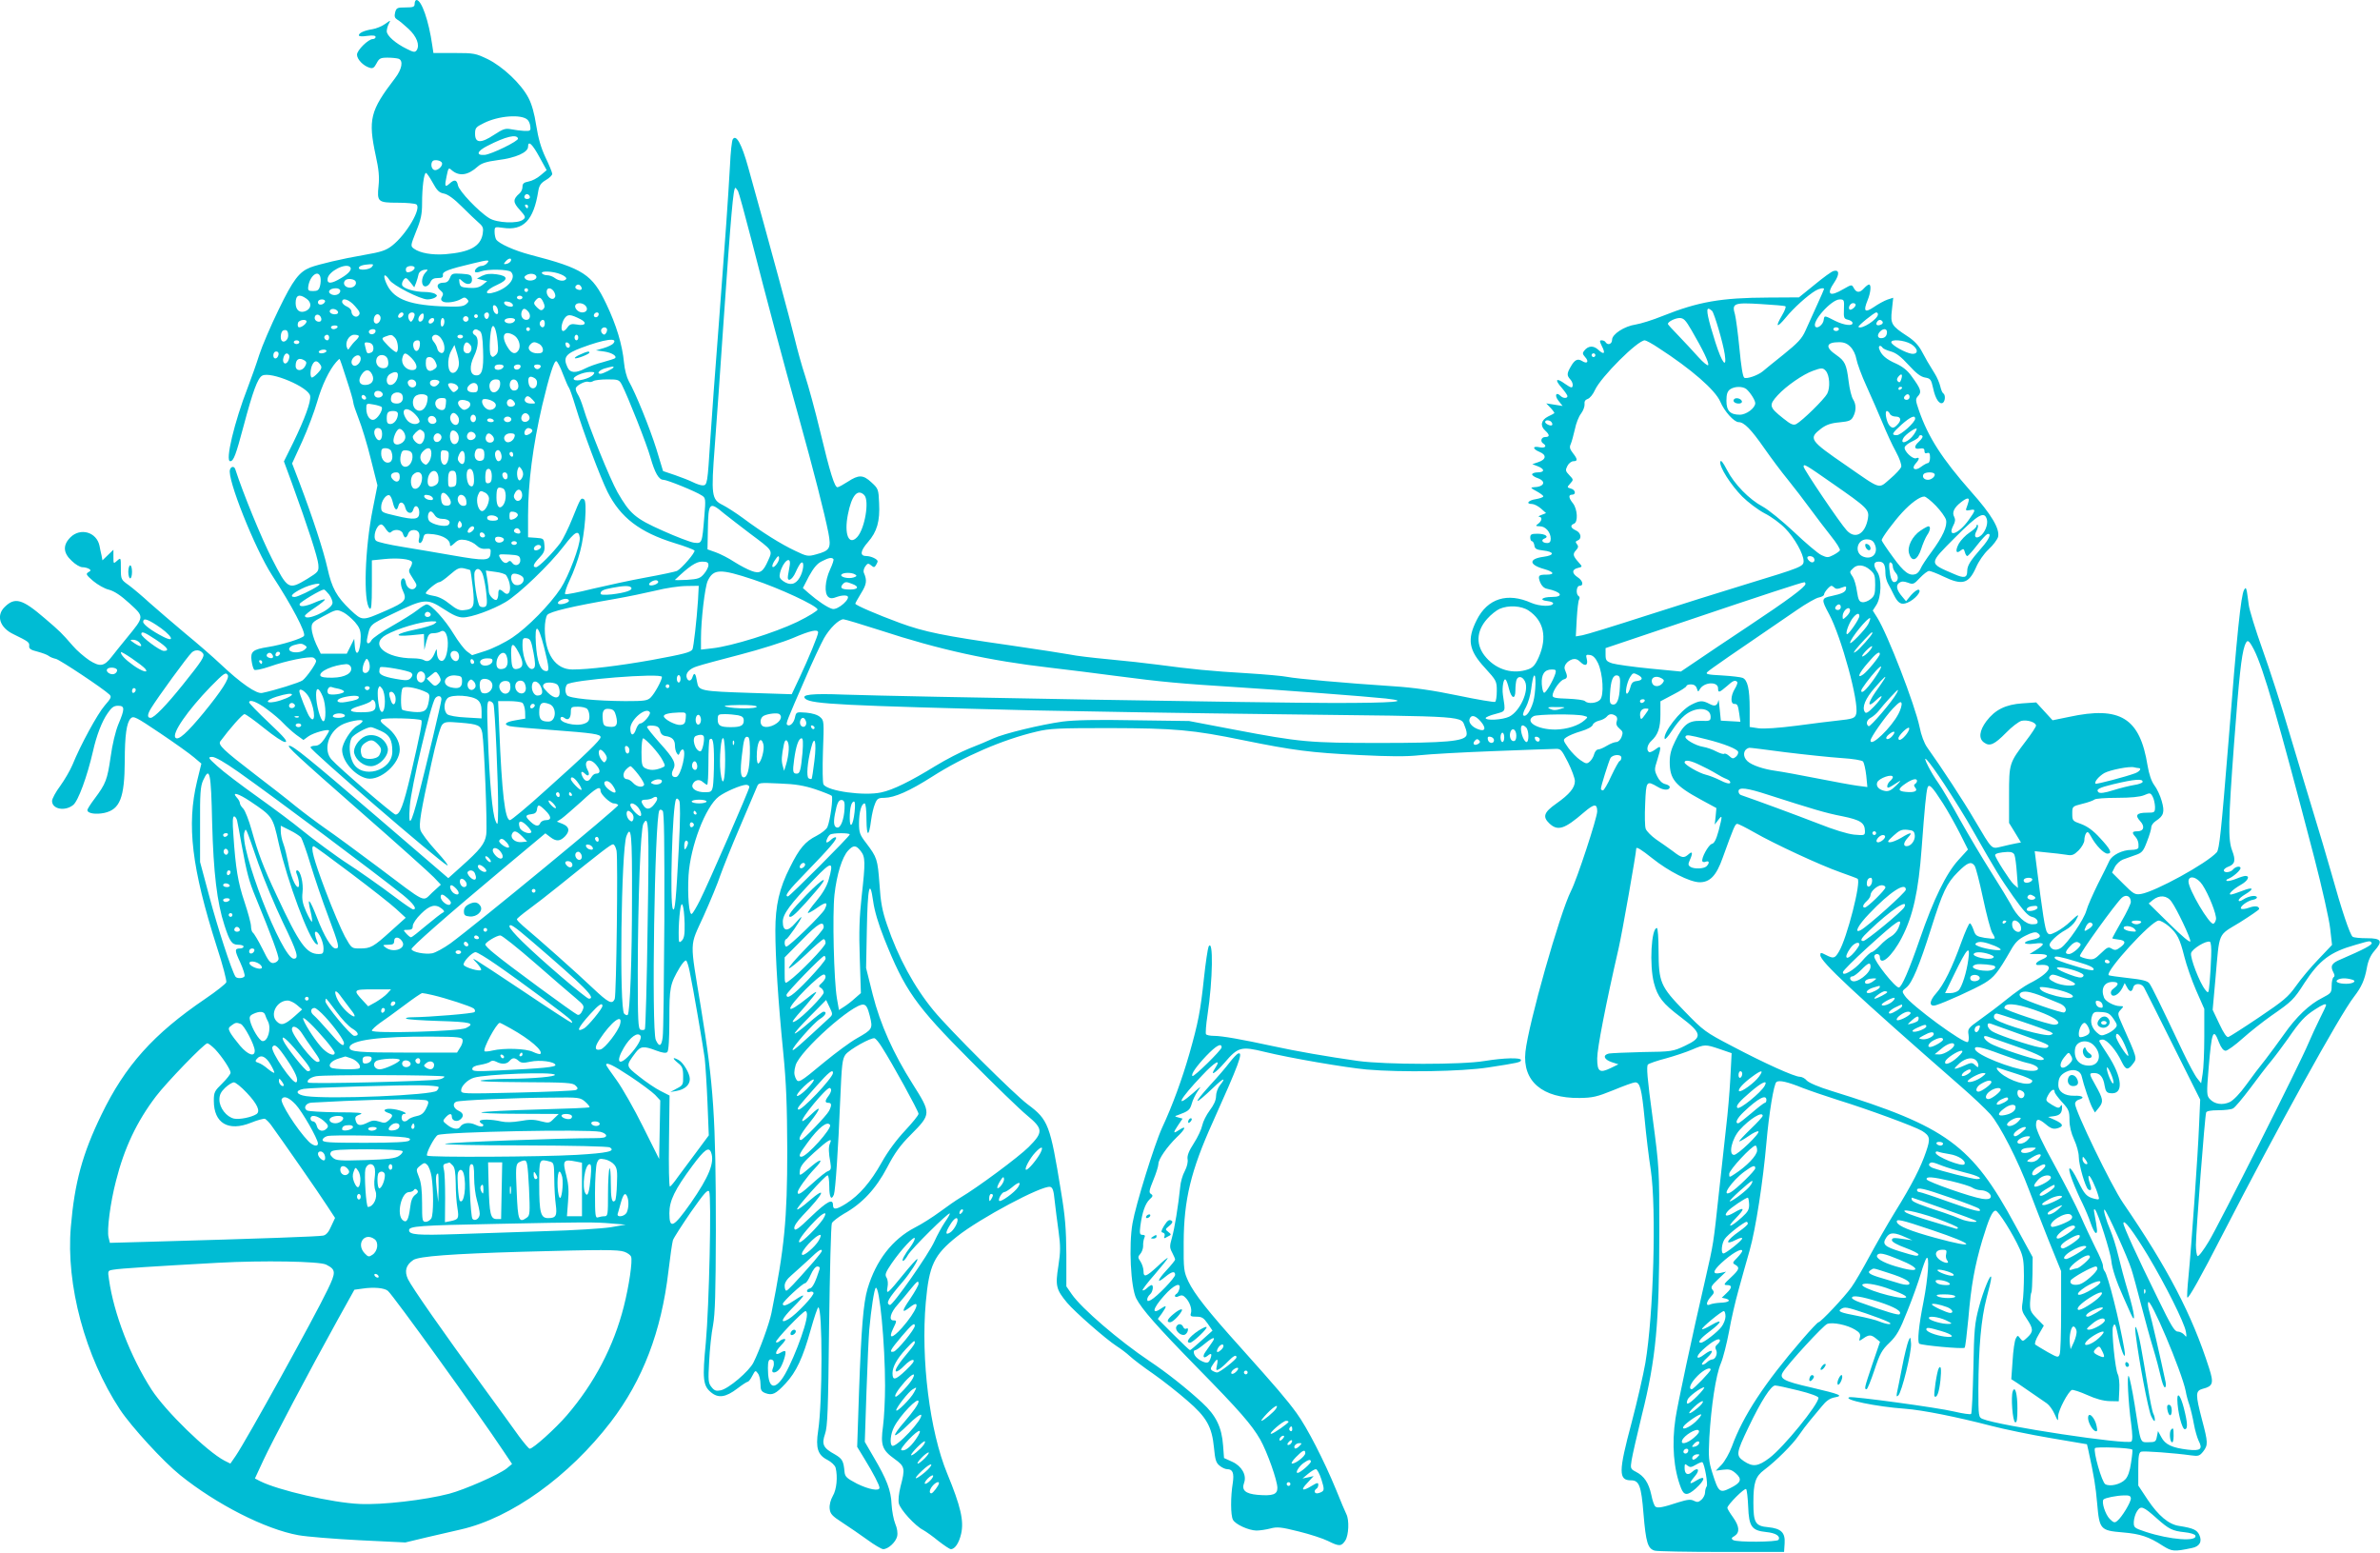 <?xml version="1.0" standalone="no"?>
<!DOCTYPE svg PUBLIC "-//W3C//DTD SVG 20010904//EN"
 "http://www.w3.org/TR/2001/REC-SVG-20010904/DTD/svg10.dtd">
<svg version="1.0" xmlns="http://www.w3.org/2000/svg"
 width="1280pt" height="835pt" viewBox="0 0 1280 835"
 preserveAspectRatio="xMidYMid meet">
<g transform="translate(0,835) scale(0.1,-0.1)"
fill="#00bcd4" stroke="none">
<path d="M2230 8330 c0 -17 -7 -20 -49 -20 -45 0 -49 -2 -56 -27 -5 -21 -2
-30 11 -38 10 -5 37 -28 61 -50 44 -41 62 -87 44 -115 -9 -12 -16 -12 -53 7
-60 29 -108 71 -108 95 0 10 5 29 11 40 11 21 11 21 -20 -1 -17 -12 -48 -25
-68 -28 -44 -7 -73 -20 -73 -33 0 -6 19 -7 45 -3 31 4 45 2 45 -6 0 -6 -7 -11
-15 -11 -24 0 -85 -60 -85 -84 0 -25 34 -60 67 -70 18 -6 25 -1 38 23 14 27
21 31 59 31 25 0 51 -3 60 -6 26 -10 18 -56 -19 -104 -135 -176 -146 -222
-104 -418 16 -72 20 -114 15 -161 -9 -86 -4 -91 103 -91 47 0 92 -4 100 -9 30
-19 -52 -160 -129 -221 -33 -26 -58 -35 -152 -51 -117 -20 -244 -50 -289 -67
-60 -24 -92 -65 -170 -226 -43 -88 -90 -198 -105 -245 -15 -48 -43 -126 -62
-176 -71 -182 -122 -395 -94 -395 18 0 30 31 72 189 50 188 76 258 100 271 46
25 251 -62 258 -109 5 -31 -29 -123 -90 -249 l-51 -103 43 -117 c86 -236 139
-400 142 -437 3 -38 1 -40 -60 -78 -100 -60 -104 -58 -189 108 -56 109 -155
350 -198 483 -6 16 -22 15 -28 -3 -18 -45 134 -426 226 -568 107 -164 183
-309 172 -326 -8 -14 -121 -49 -193 -60 -82 -13 -96 -24 -89 -74 3 -22 9 -43
14 -48 5 -5 40 2 84 17 87 31 212 56 234 48 8 -4 15 -12 15 -19 0 -14 -49 -84
-72 -103 -15 -12 -153 -55 -218 -68 -30 -7 -115 52 -225 156 -38 36 -124 111
-190 165 -66 55 -151 129 -190 163 -38 35 -89 78 -112 95 -42 30 -43 31 -43
90 0 59 0 60 -20 42 -20 -18 -20 -17 -20 20 l0 39 -29 -28 -30 -29 -5 27 c-4
14 -8 38 -11 52 -16 73 -102 98 -156 45 -42 -42 -40 -84 7 -127 19 -19 45 -34
57 -34 12 0 28 -4 36 -9 11 -7 10 -10 -4 -18 -15 -9 -11 -15 26 -47 24 -20 62
-42 85 -47 29 -8 63 -30 110 -73 81 -74 81 -70 -13 -185 -32 -39 -69 -85 -82
-102 -41 -53 -63 -56 -120 -20 -27 18 -68 53 -90 79 -59 68 -69 78 -150 147
-122 105 -161 116 -217 60 -46 -46 -25 -111 50 -146 78 -38 85 -43 83 -62 -2
-15 8 -22 45 -31 26 -7 53 -17 60 -23 7 -6 25 -13 39 -16 23 -6 252 -158 288
-192 12 -12 8 -20 -26 -59 -39 -45 -130 -212 -173 -318 -13 -31 -43 -82 -66
-114 -24 -32 -44 -69 -44 -81 0 -44 69 -57 113 -22 27 20 76 154 107 289 19
85 48 161 79 205 21 31 33 40 56 40 37 0 37 -16 1 -101 -15 -37 -32 -107 -41
-174 -18 -123 -26 -144 -85 -223 -22 -29 -40 -57 -40 -63 0 -18 45 -25 92 -15
83 19 108 81 109 279 0 138 10 207 32 229 15 15 28 8 159 -80 79 -53 160 -111
182 -130 l39 -33 -23 -94 c-57 -237 -29 -467 106 -891 32 -97 54 -183 51 -191
-3 -8 -53 -48 -112 -88 -280 -190 -432 -360 -560 -625 -102 -210 -144 -365
-164 -602 -27 -312 77 -698 264 -982 61 -92 233 -280 324 -353 195 -157 458
-291 636 -323 44 -8 191 -20 327 -27 l248 -12 117 28 c65 15 147 34 182 42
271 62 581 285 806 578 172 225 272 486 310 811 9 77 20 152 24 166 5 14 49
82 97 152 71 101 90 123 98 110 13 -24 0 -617 -18 -812 -19 -195 -15 -232 27
-267 40 -34 80 -28 143 20 26 20 51 36 55 36 5 0 16 14 25 32 16 30 17 31 30
13 8 -10 14 -36 14 -57 0 -32 4 -40 26 -49 38 -14 56 -5 109 52 57 61 93 137
136 292 18 64 36 117 40 117 23 0 23 -510 -1 -664 -14 -92 -2 -130 50 -156 21
-11 40 -29 44 -42 12 -48 6 -117 -15 -152 -12 -21 -19 -48 -17 -68 3 -28 12
-39 68 -75 36 -23 96 -65 134 -92 38 -28 77 -51 86 -51 27 0 68 38 75 69 4 18
0 44 -10 67 -9 22 -18 69 -20 105 -3 75 -26 135 -97 255 l-47 81 9 269 c5 148
12 298 15 334 10 111 27 220 35 225 20 13 50 -299 50 -526 0 -75 -5 -173 -11
-218 -14 -102 -5 -128 62 -176 56 -40 58 -51 32 -149 -9 -37 -13 -73 -9 -90 8
-34 89 -122 131 -143 16 -9 54 -36 83 -60 30 -23 59 -43 66 -43 22 0 44 34 55
82 16 70 -2 148 -75 325 -94 228 -142 613 -115 920 18 201 44 255 168 354 123
98 457 276 501 267 13 -3 19 -19 24 -73 4 -39 14 -113 21 -165 11 -80 11 -110
-1 -188 -17 -106 -12 -126 47 -197 42 -50 209 -196 266 -233 22 -14 54 -38 70
-53 17 -16 73 -59 127 -96 53 -37 135 -102 182 -143 105 -90 134 -141 145
-255 6 -64 11 -81 30 -96 13 -11 31 -19 41 -19 30 0 38 -21 30 -75 -12 -72
-12 -173 1 -197 13 -25 84 -57 126 -58 18 0 52 5 75 11 37 10 57 8 153 -16 61
-15 131 -38 157 -51 60 -30 72 -30 93 2 19 29 22 111 6 142 -5 10 -31 70 -56
133 -63 153 -156 335 -212 411 -54 74 -109 138 -297 348 -182 202 -253 293
-285 360 -24 52 -26 64 -25 210 1 229 39 386 156 645 139 309 167 382 137 370
-8 -3 -28 -25 -46 -48 -18 -24 -64 -78 -103 -120 -100 -110 -91 -117 18 -13
53 51 69 55 32 9 -11 -14 -20 -40 -20 -58 0 -21 -12 -47 -34 -76 -18 -24 -36
-60 -40 -80 -4 -20 -24 -64 -45 -96 -28 -43 -37 -68 -34 -86 3 -15 -3 -41 -15
-64 -12 -21 -23 -60 -25 -88 -10 -98 -30 -221 -44 -270 -13 -45 -13 -54 1 -80
9 -17 16 -34 16 -38 0 -4 -21 -30 -47 -58 -50 -54 -54 -75 -5 -34 34 28 52 32
52 10 0 -16 -98 -118 -130 -135 -16 -8 -20 -8 -20 3 0 8 7 20 15 27 15 12 21
50 8 50 -3 0 -15 -7 -25 -17 -10 -9 -20 -14 -23 -11 -3 2 26 41 65 85 38 44
70 84 70 88 0 4 -24 -15 -54 -44 -62 -57 -76 -62 -76 -26 0 14 -7 37 -16 51
-15 22 -15 26 -1 42 8 9 15 28 15 42 -1 14 2 33 6 43 6 12 4 17 -9 17 -15 0
-17 7 -12 48 10 73 26 120 50 143 18 16 19 21 7 29 -12 7 -10 19 13 75 15 36
27 75 27 86 0 26 46 92 99 144 46 43 54 66 16 41 -36 -24 -38 -20 -10 22 l25
37 -22 6 c-22 6 -22 7 -3 13 57 21 64 27 74 60 5 20 20 50 32 68 22 31 21 31
-25 -10 -101 -88 -73 -33 49 95 69 74 106 94 70 39 -31 -47 2 -27 52 31 71 83
88 88 214 57 140 -34 432 -84 549 -95 186 -16 510 -11 653 11 163 25 177 28
177 40 0 14 -91 12 -195 -5 -125 -21 -533 -20 -681 0 -164 23 -336 53 -459 80
-166 36 -273 55 -316 55 -21 0 -40 4 -43 9 -3 5 0 51 8 102 29 191 32 416 6
369 -4 -8 -16 -85 -25 -170 -19 -179 -31 -239 -78 -405 -40 -139 -91 -279
-147 -399 -41 -89 -142 -414 -159 -513 -21 -119 -10 -345 20 -405 30 -58 109
-148 329 -373 227 -231 292 -306 338 -386 37 -66 92 -220 92 -260 0 -35 -25
-44 -107 -37 -65 6 -87 25 -72 65 15 41 -13 90 -64 113 l-44 20 -5 67 c-7 98
-38 162 -112 230 -82 76 -193 164 -285 225 -161 108 -364 282 -417 359 l-29
42 0 171 c-1 138 -6 204 -29 341 -58 357 -68 384 -178 466 -73 54 -421 401
-506 504 -105 127 -192 287 -252 464 -25 73 -34 120 -40 217 -10 134 -13 143
-71 220 -35 45 -39 57 -39 107 0 60 13 107 30 107 6 0 10 -35 10 -87 1 -95 13
-96 25 -3 4 30 13 70 21 88 11 28 18 32 51 32 54 1 134 36 255 113 172 110
383 201 563 243 69 17 121 19 390 19 354 -1 448 -9 725 -66 266 -54 358 -66
620 -79 164 -8 252 -9 325 -1 55 6 233 16 395 22 162 6 311 12 330 12 34 2 36
0 73 -72 20 -40 37 -86 37 -101 0 -36 -29 -71 -100 -121 -67 -47 -75 -71 -37
-107 45 -42 81 -31 186 60 55 47 71 48 71 5 0 -34 -109 -366 -141 -428 -60
-119 -229 -714 -245 -865 -17 -158 91 -250 291 -248 70 1 93 6 182 42 55 23
108 42 117 42 26 0 35 -32 51 -196 8 -87 23 -211 33 -274 31 -209 15 -777 -29
-1039 -11 -63 -44 -207 -74 -321 -71 -265 -71 -310 -3 -310 44 0 55 -30 67
-180 13 -155 23 -187 60 -198 14 -4 177 -7 361 -7 l335 0 3 46 c4 58 -19 80
-88 87 -70 6 -80 24 -80 133 0 106 11 140 58 175 64 48 153 137 185 184 17 25
44 61 61 81 17 20 46 55 64 77 23 29 43 43 69 48 49 9 33 16 -129 54 -145 33
-171 47 -149 82 29 47 217 251 238 259 29 11 108 -5 150 -31 25 -15 30 -24 26
-41 -6 -22 -6 -22 18 -6 30 21 42 21 68 0 l22 -18 -41 -120 c-43 -128 -45
-135 -31 -135 4 0 23 46 42 103 29 88 40 108 81 147 39 38 55 66 96 170 28 69
60 159 72 200 12 41 26 79 31 85 17 18 9 -105 -16 -234 -26 -130 -34 -215 -23
-226 9 -9 236 -30 244 -22 4 3 12 74 20 156 15 179 34 283 75 422 36 118 54
159 72 159 14 0 93 -125 129 -205 19 -41 23 -68 23 -145 0 -52 -3 -116 -7
-141 -7 -42 -4 -52 22 -90 36 -54 37 -69 4 -100 -24 -23 -26 -23 -39 -6 -13
18 -14 18 -24 -1 -6 -11 -14 -65 -17 -119 l-7 -99 34 -22 c31 -21 101 -69 157
-108 13 -9 32 -35 42 -58 18 -40 19 -41 19 -11 1 32 54 133 74 141 7 2 44 -10
82 -27 46 -21 87 -32 120 -33 l50 -1 3 62 c2 35 -2 72 -8 83 -14 25 -35 233
-26 256 10 25 14 16 31 -66 17 -80 42 -126 30 -55 -26 152 -89 402 -106 420
-5 5 -9 18 -9 29 0 11 -18 54 -40 96 -21 43 -58 120 -80 171 -23 52 -86 175
-141 275 -67 121 -99 191 -99 212 0 39 12 40 52 7 30 -26 45 -29 72 -19 26 10
19 22 -21 41 l-38 17 30 4 c33 4 45 17 45 47 0 15 -2 17 -9 6 -7 -11 -15 -10
-45 8 -35 22 -36 23 -21 52 16 29 35 39 35 18 0 -7 18 -31 40 -55 36 -39 40
-49 40 -96 0 -35 9 -71 25 -106 14 -30 25 -71 25 -92 0 -44 36 -166 51 -176
17 -10 20 1 8 35 -6 18 -9 35 -5 38 6 6 37 -58 51 -106 7 -22 5 -23 -21 -17
-42 11 -53 23 -88 95 -43 89 -64 92 -31 5 14 -37 38 -92 54 -123 15 -31 36
-80 45 -108 10 -29 22 -53 28 -53 10 0 8 17 -8 105 -4 20 -3 27 4 20 15 -15
84 -233 87 -274 4 -42 27 -112 65 -196 15 -33 33 -73 40 -90 28 -63 20 4 -14
116 -19 63 -43 152 -54 199 -11 47 -30 106 -41 132 -25 58 -42 120 -32 113 12
-7 126 -261 144 -320 9 -27 32 -113 52 -190 20 -77 49 -183 65 -235 16 -52 34
-121 41 -152 7 -32 16 -58 22 -58 5 0 7 12 4 28 -25 120 -78 350 -87 378 -6
19 -10 42 -7 51 8 36 181 -372 202 -477 3 -19 12 -53 20 -75 7 -22 18 -68 24
-102 6 -34 18 -74 25 -89 24 -46 12 -57 -58 -49 -84 10 -121 27 -142 67 l-18
33 -6 -30 c-5 -27 -9 -30 -45 -30 -46 0 -41 -13 -75 205 -12 74 -26 142 -31
150 -11 19 -3 -144 13 -258 7 -54 8 -86 1 -93 -20 -20 -711 84 -800 121 -22 9
-23 13 -23 162 1 220 15 378 44 488 14 52 26 102 25 110 0 32 -42 -68 -66
-159 -23 -87 -26 -119 -30 -331 -3 -129 -8 -238 -12 -243 -4 -4 -45 2 -92 13
-87 21 -544 83 -563 77 -38 -13 145 -51 299 -62 95 -7 279 -44 460 -91 72 -19
218 -49 325 -67 l194 -33 7 -30 c31 -141 40 -197 48 -290 12 -138 17 -144 138
-154 94 -8 140 -23 215 -72 50 -31 60 -32 156 -12 42 8 57 35 40 71 -13 27
-33 36 -109 48 -55 8 -111 55 -168 140 l-51 77 0 88 c0 69 3 89 15 94 14 5
178 -7 271 -20 36 -5 44 -3 63 21 27 35 26 49 -6 170 -36 138 -36 156 3 167
56 14 61 30 35 111 -92 288 -222 537 -463 889 -63 92 -258 495 -258 533 0 9 9
19 20 22 36 10 21 23 -25 21 -51 -1 -85 21 -85 58 0 36 10 54 41 70 39 20 78
9 85 -25 10 -44 44 -145 58 -170 l13 -23 22 27 c25 32 22 46 -20 121 -35 62
-35 64 -5 64 30 0 48 -22 55 -68 5 -29 11 -38 29 -40 75 -11 69 83 -14 209
-24 36 -44 68 -44 72 0 4 9 7 19 7 23 0 73 -58 101 -118 23 -47 34 -49 63 -10
21 28 21 28 -58 205 -27 61 -28 63 -10 83 18 19 17 20 -4 20 -30 0 -77 25 -85
45 -19 49 1 85 46 85 33 0 36 -13 7 -34 -14 -9 -19 -21 -15 -31 8 -21 41 -4
60 32 l13 27 12 -22 c15 -28 27 -28 34 -1 6 24 45 23 58 -1 33 -65 64 -126
175 -349 l127 -254 -6 -136 c-6 -154 -41 -651 -57 -815 -6 -60 -9 -111 -6
-113 6 -7 70 106 191 342 294 571 628 1176 705 1275 40 52 57 89 69 154 7 40
20 69 41 93 47 53 38 68 -40 68 -36 0 -70 3 -77 8 -14 9 -59 142 -116 347 -24
85 -67 229 -95 320 -28 91 -85 282 -128 425 -42 143 -108 347 -146 453 -38
106 -71 214 -74 240 -3 26 -8 58 -10 72 -5 21 -7 22 -15 8 -17 -30 -38 -232
-84 -818 -39 -480 -49 -578 -63 -593 -54 -60 -330 -211 -407 -224 -33 -5 -40
-1 -96 55 l-60 60 15 30 c8 16 28 34 43 40 15 5 46 16 67 24 36 12 43 20 63
73 13 33 23 67 23 77 0 10 11 25 25 34 42 27 48 48 31 107 -8 29 -26 67 -40
85 -16 22 -28 59 -36 105 -41 256 -146 322 -423 262 l-88 -18 -44 48 -44 48
-74 -5 c-90 -6 -147 -34 -194 -96 -38 -51 -43 -94 -12 -115 30 -22 55 -11 118
53 31 32 68 60 83 64 31 7 78 -8 78 -26 0 -6 -24 -43 -54 -82 -90 -119 -91
-120 -91 -291 l0 -150 32 -52 32 -53 -27 -5 c-15 -3 -49 -10 -76 -17 -58 -13
-48 -23 -146 142 -59 101 -176 280 -256 392 -15 21 -32 66 -40 108 -25 120
-172 500 -228 589 l-24 38 20 31 c26 42 29 139 5 176 -24 36 -22 56 7 56 27 0
36 -16 36 -63 0 -18 7 -43 15 -57 8 -14 21 -39 29 -56 24 -49 41 -59 76 -44
38 16 78 62 59 69 -7 2 -25 -11 -41 -29 l-27 -33 -20 24 c-31 36 -36 61 -17
75 13 9 24 9 47 1 28 -11 32 -9 65 26 19 20 41 37 49 37 7 0 42 -13 77 -30
102 -49 136 -39 175 48 14 33 42 74 68 98 24 22 47 53 51 67 10 43 -35 120
-145 243 -156 177 -231 293 -281 438 -19 55 -19 61 -3 78 19 21 13 38 -37 106
-21 30 -48 51 -83 67 -53 23 -79 46 -90 78 -7 18 7 24 18 7 3 -5 23 -14 45
-20 28 -8 54 -28 95 -73 41 -45 65 -63 88 -67 29 -5 33 -9 44 -59 12 -57 34
-88 52 -77 13 9 15 43 2 51 -5 3 -12 20 -16 38 -4 17 -17 48 -29 67 -38 61
-45 74 -71 122 -17 32 -42 58 -78 81 -84 55 -91 65 -82 141 l7 65 -31 -10
c-17 -6 -50 -24 -73 -40 -49 -33 -58 -23 -34 36 17 41 21 85 8 85 -5 0 -17 -9
-27 -20 -23 -26 -41 -25 -55 1 -11 20 -11 20 -55 -5 -76 -45 -95 -30 -49 37
28 42 26 68 -4 60 -11 -2 -57 -36 -103 -74 l-84 -68 -165 -1 c-253 -1 -375
-22 -568 -99 -54 -22 -119 -42 -145 -46 -61 -9 -127 -52 -127 -82 0 -23 -23
-32 -35 -13 -3 6 -13 10 -21 10 -12 0 -12 -4 1 -31 21 -40 12 -49 -19 -20 -26
24 -54 23 -76 -5 -10 -12 -9 -18 5 -34 22 -24 12 -39 -15 -22 -25 16 -41 8
-62 -29 -22 -38 -22 -48 -2 -70 9 -10 14 -25 12 -33 -2 -14 -9 -12 -41 10 -48
35 -58 24 -18 -21 17 -20 31 -40 31 -45 0 -13 -23 -13 -37 1 -24 24 -34 3 -12
-25 l23 -29 -44 7 -44 7 24 -25 c13 -14 22 -27 19 -28 -2 -2 -17 -10 -34 -18
-37 -19 -43 -50 -15 -75 25 -23 26 -35 0 -35 -21 0 -28 -24 -10 -35 22 -14 9
-26 -20 -20 -39 9 -39 -9 0 -25 39 -16 36 -41 -7 -55 l-32 -11 29 -11 c39 -15
38 -33 0 -33 -16 0 -30 -5 -30 -11 0 -5 14 -15 30 -20 49 -18 34 -48 -23 -49
-18 -1 -14 -5 16 -21 20 -11 37 -23 37 -28 0 -5 -18 -11 -40 -15 -41 -6 -56
-26 -21 -26 11 0 33 -11 48 -24 l28 -25 -25 -10 c-14 -5 -19 -10 -12 -10 18
-1 15 -22 -5 -37 -16 -12 -16 -13 9 -14 30 0 58 -32 58 -67 0 -16 -6 -23 -19
-23 -25 0 -36 16 -15 24 27 10 5 26 -37 26 -32 0 -39 -3 -39 -20 0 -11 4 -20
9 -20 5 0 11 -10 13 -22 2 -19 11 -24 47 -28 62 -7 63 -26 2 -34 -81 -11 -79
-43 4 -66 53 -15 59 -30 12 -30 -43 0 -47 -5 -34 -41 8 -19 21 -32 37 -35 78
-16 94 -44 26 -44 -53 0 -71 -17 -24 -22 18 -2 32 -7 31 -13 -5 -18 -72 -16
-117 3 -129 58 -236 24 -294 -92 -53 -105 -43 -163 44 -257 62 -68 64 -72 64
-124 0 -30 -4 -56 -9 -59 -4 -3 -95 12 -200 34 -134 28 -239 43 -349 50 -260
17 -524 41 -567 50 -23 5 -122 14 -220 20 -190 11 -300 22 -479 46 -59 8 -179
21 -265 29 -86 8 -178 19 -204 25 -26 5 -173 28 -325 50 -357 51 -461 72 -594
121 -122 45 -238 95 -238 103 0 3 14 28 31 56 30 48 33 69 15 110 -4 9 0 24 8
35 12 17 16 17 31 5 14 -12 18 -12 26 1 5 8 9 17 9 21 0 11 -36 28 -60 28 -37
0 -34 27 8 75 49 56 65 112 60 210 -3 74 -5 78 -41 111 -45 42 -69 42 -127 4
-25 -16 -50 -30 -56 -30 -15 0 -39 74 -93 300 -27 113 -64 247 -81 299 -17 51
-42 141 -56 200 -22 92 -134 505 -250 921 -35 126 -65 180 -83 151 -5 -7 -12
-70 -15 -140 -11 -193 -23 -366 -60 -851 -19 -245 -40 -526 -46 -625 -15 -236
-16 -245 -41 -245 -11 0 -34 8 -52 17 -18 9 -61 26 -96 38 l-65 22 -36 119
c-36 114 -110 297 -149 366 -10 18 -22 62 -25 98 -9 96 -41 202 -95 315 -76
160 -123 191 -409 265 -84 22 -170 60 -184 83 -4 7 -8 25 -8 40 0 28 1 28 44
22 111 -17 166 40 191 198 5 30 14 43 41 59 19 11 34 26 34 33 0 7 -16 47 -36
88 -25 53 -39 103 -50 172 -10 65 -24 115 -42 149 -39 75 -138 168 -219 208
-65 31 -73 33 -180 33 l-112 0 -6 40 c-19 134 -58 245 -85 245 -5 0 -10 -9
-10 -20z m607 -624 c7 -6 14 -22 15 -36 3 -23 0 -25 -32 -24 -19 1 -51 5 -71
9 -31 6 -43 2 -92 -30 -71 -47 -102 -45 -102 5 0 32 4 37 47 58 79 40 203 49
235 18z m-51 -101 c4 -13 -143 -85 -180 -88 -48 -3 -41 20 16 49 100 51 157
64 164 39z m116 -101 l38 -69 -32 -27 c-18 -16 -47 -31 -65 -34 -26 -5 -33
-11 -33 -29 0 -12 -7 -28 -16 -35 -36 -31 -36 -48 1 -88 32 -36 34 -41 18 -53
-27 -23 -141 -18 -182 8 -57 35 -162 146 -168 176 -6 31 -19 34 -45 10 -25
-23 -28 -15 -16 40 9 44 11 47 26 33 41 -36 88 -30 142 19 19 17 46 26 107 34
98 12 163 42 163 72 0 36 23 15 62 -57z m-525 -30 c6 -17 -25 -44 -42 -38 -16
6 -20 35 -8 48 10 10 46 3 50 -10z m-50 -106 c23 -42 34 -54 61 -59 21 -4 54
-28 96 -70 35 -35 76 -74 91 -87 23 -20 26 -28 21 -60 -12 -67 -68 -98 -201
-109 -72 -5 -136 6 -169 30 -19 14 -18 17 12 93 26 63 32 93 32 150 0 86 10
164 21 164 4 0 20 -23 36 -52z m1642 -45 c5 -10 37 -126 71 -258 85 -332 168
-643 255 -955 83 -298 139 -519 160 -624 16 -84 9 -97 -66 -117 -43 -12 -50
-11 -112 19 -75 35 -179 100 -281 176 -38 28 -88 60 -110 71 -59 29 -62 53
-42 314 9 119 30 412 46 651 42 608 54 740 65 740 2 0 8 -8 14 -17z m-1119
-34 c0 -5 -7 -9 -15 -9 -15 0 -20 12 -9 23 8 8 24 -1 24 -14z m-10 -49 c0 -5
-2 -10 -4 -10 -3 0 -8 5 -11 10 -3 6 -1 10 4 10 6 0 11 -4 11 -10z m-92 -292
c-3 -7 -13 -15 -24 -17 -16 -3 -17 -1 -5 13 16 19 34 21 29 4z m-128 -13 c-7
-8 -20 -15 -30 -15 -19 0 -43 -23 -34 -33 3 -3 17 -2 31 4 35 13 147 11 161
-3 30 -30 -11 -84 -83 -108 -67 -22 -59 9 10 39 60 27 59 47 -4 56 -35 5 -57
2 -78 -8 l-28 -15 27 -7 28 -7 -25 -20 c-18 -14 -37 -18 -72 -16 -43 3 -48 6
-52 28 -3 25 -3 25 18 6 26 -23 54 -14 49 16 -3 20 -10 23 -56 26 -48 3 -53 1
-62 -22 -7 -18 -17 -26 -34 -26 -34 0 -43 -20 -19 -40 16 -13 19 -21 11 -34
-8 -13 -7 -21 3 -27 16 -11 73 -3 100 14 14 9 21 9 31 -1 11 -11 9 -16 -7 -29
-16 -12 -41 -14 -135 -10 -182 9 -260 43 -295 130 -17 42 -6 50 20 11 19 -29
166 -104 204 -104 15 0 33 5 41 10 13 9 13 11 0 20 -8 5 -33 10 -55 10 -54 0
-115 18 -122 36 -3 8 1 21 8 30 11 13 15 12 35 -13 l22 -28 10 25 c5 14 11 34
13 45 3 12 14 21 29 24 24 3 24 2 7 -16 -23 -26 -23 -73 1 -73 9 0 22 10 27
23 7 16 18 22 40 22 23 0 29 4 27 17 -3 18 28 30 163 62 82 20 91 20 75 1z
m-620 -20 c-13 -16 -70 -21 -70 -6 0 11 23 18 59 20 20 1 21 -1 11 -14z m-117
-1 c12 -12 -7 -35 -48 -59 -53 -32 -77 -33 -73 -3 5 39 97 86 121 62z m347 -4
c0 -15 -38 -32 -45 -20 -3 5 -3 15 0 20 8 13 45 13 45 0z m786 -35 c20 -8 33
-19 29 -25 -9 -14 -38 -12 -61 5 -10 8 -29 15 -41 15 -12 0 -25 5 -28 10 -10
15 61 12 101 -5z m-1293 -15 c3 -11 2 -33 -2 -48 -6 -22 -13 -27 -37 -27 -25
0 -29 3 -26 25 8 57 54 92 65 50z m1162 0 c0 -18 -43 -26 -59 -10 -8 8 -7 13
4 20 21 14 55 8 55 -10z m-972 -24 c8 -20 -18 -39 -43 -31 -20 6 -26 25 -13
38 12 12 51 7 56 -7z m1212 -27 c10 -15 -1 -23 -20 -15 -9 3 -13 10 -10 16 8
13 22 13 30 -1z m-1295 -23 c0 -17 -24 -28 -45 -20 -29 12 -14 34 22 34 13 0
23 -6 23 -14z m1010 4 c0 -5 -4 -10 -10 -10 -5 0 -10 5 -10 10 0 6 5 10 10 10
6 0 10 -4 10 -10z m141 -11 c7 -15 8 -24 0 -32 -14 -14 -41 9 -41 34 0 26 27
24 41 -2z m6829 17 c0 -2 -17 -41 -38 -87 -21 -46 -49 -108 -62 -137 -19 -43
-41 -66 -119 -129 -53 -42 -103 -83 -111 -90 -27 -22 -86 -42 -99 -34 -8 5
-17 61 -26 157 -8 82 -19 164 -24 183 -18 60 -6 65 139 56 69 -4 128 -9 132
-12 5 -2 -3 -23 -17 -47 -39 -66 -30 -73 19 -14 42 52 118 120 160 145 20 12
46 17 46 9z m-8162 -52 c29 -20 28 -52 -3 -66 -31 -14 -55 3 -55 42 0 43 19
52 58 24z m1162 6 c0 -5 -7 -10 -15 -10 -8 0 -15 5 -15 10 0 6 7 10 15 10 8 0
15 -4 15 -10z m112 -25 c9 -19 9 -28 0 -37 -10 -10 -17 -7 -34 9 -18 18 -19
24 -8 37 18 22 29 20 42 -9z m-1174 3 c-7 -19 -38 -22 -38 -4 0 10 9 16 21 16
12 0 19 -5 17 -12z m161 -24 c26 -29 30 -39 20 -50 -13 -16 -39 -2 -39 22 0 8
-11 20 -25 26 -14 6 -25 17 -25 25 0 25 38 13 69 -23z m8008 -16 c-2 -47 0
-52 21 -57 13 -3 24 -10 25 -16 4 -20 -43 -15 -92 9 -61 31 -59 31 -63 5 -3
-24 -33 -48 -44 -36 -24 24 85 147 130 147 24 0 25 -3 23 -52z m-7159 24 c3
-9 -3 -13 -19 -10 -12 1 -24 9 -27 16 -3 9 3 13 19 10 12 -1 24 -9 27 -16z
m392 -7 c14 -17 5 -35 -19 -35 -22 0 -45 25 -36 40 9 15 41 12 55 -5z m6830 6
c0 -12 -26 -32 -33 -25 -9 10 4 34 19 34 8 0 14 -4 14 -9z m-7302 -30 c3 -16
-1 -22 -10 -19 -7 3 -15 15 -16 27 -3 16 1 22 10 19 7 -3 15 -15 16 -27z
m-860 -8 c2 -8 -5 -13 -17 -13 -21 0 -35 13 -24 24 10 10 36 3 41 -11z m1020
5 c19 -19 15 -48 -7 -48 -21 0 -33 22 -25 45 7 18 16 19 32 3z m6370 0 c13
-16 59 -173 68 -233 12 -81 -14 -49 -50 63 -40 126 -52 182 -38 182 5 0 14 -6
20 -12z m-7038 -17 c0 -12 -20 -25 -27 -18 -7 7 6 27 18 27 5 0 9 -4 9 -9z
m60 -3 c0 -7 -5 -20 -10 -28 -9 -13 -11 -13 -19 -1 -5 8 -7 20 -4 28 6 17 33
17 33 1z m46 -23 c-7 -18 -26 -20 -26 -2 0 18 24 41 28 27 2 -6 1 -17 -2 -25z
m354 21 c0 -8 -4 -17 -9 -20 -10 -7 -23 19 -14 28 11 11 23 6 23 -8z m590 6
c0 -13 -12 -22 -22 -16 -10 6 -1 24 13 24 5 0 9 -4 9 -8z m6880 -2 c0 -26 -89
-84 -105 -68 -5 5 85 78 96 78 5 0 9 -5 9 -10z m-8372 -23 c2 -10 -3 -17 -12
-17 -18 0 -29 16 -21 31 9 14 29 6 33 -14z m316 14 c9 -14 -4 -41 -20 -41 -8
0 -14 8 -14 18 0 29 22 43 34 23z m526 -1 c0 -5 -4 -10 -10 -10 -5 0 -10 5
-10 10 0 6 5 10 10 10 6 0 10 -4 10 -10z m553 -17 c37 -19 24 -37 -20 -28 -29
5 -38 2 -50 -14 -8 -12 -18 -21 -24 -21 -15 0 -10 43 7 68 17 24 32 23 87 -5z
m-603 2 c0 -8 -7 -15 -15 -15 -8 0 -15 7 -15 15 0 8 7 15 15 15 8 0 15 -7 15
-15z m-186 -10 c-4 -8 -12 -15 -20 -15 -8 0 -11 6 -8 15 4 8 12 15 20 15 8 0
11 -6 8 -15z m56 -4 c0 -11 -4 -23 -10 -26 -6 -4 -10 5 -10 19 0 14 5 26 10
26 6 0 10 -9 10 -19z m380 9 c0 -6 -7 -13 -15 -16 -20 -8 -48 3 -40 16 8 13
55 13 55 0z m6328 -57 c60 -103 94 -173 89 -186 -2 -6 -26 13 -53 43 -27 30
-75 82 -106 114 -32 33 -58 61 -58 64 0 12 38 31 62 32 23 0 33 -10 66 -67z
m-7450 45 c-6 -16 -36 -34 -44 -26 -3 4 -4 14 -1 23 7 17 51 21 45 3z m1282
-8 c0 -21 -15 -27 -25 -10 -7 12 2 30 16 30 5 0 9 -9 9 -20z m7195 10 c3 -6
-1 -13 -10 -16 -19 -8 -30 0 -20 15 8 14 22 14 30 1z m-8310 -30 c-3 -5 -13
-10 -21 -10 -8 0 -14 5 -14 10 0 6 9 10 21 10 11 0 17 -4 14 -10z m861 -77 c5
-48 3 -61 -11 -73 -14 -12 -18 -12 -26 1 -10 14 -4 133 8 152 10 16 23 -19 29
-80z m174 67 c0 -5 -4 -10 -10 -10 -5 0 -10 5 -10 10 0 6 5 10 10 10 6 0 10
-4 10 -10z m414 2 c2 -4 1 -14 -4 -22 -7 -11 -12 -12 -21 -3 -6 6 -8 16 -5 22
8 13 23 14 30 3z m6626 -2 c0 -5 -7 -10 -15 -10 -8 0 -15 5 -15 10 0 6 7 10
15 10 8 0 15 -4 15 -10z m-8340 -35 c0 -22 -22 -40 -34 -28 -11 11 -6 51 7 56
19 7 27 -2 27 -28z m470 26 c0 -14 -18 -23 -30 -16 -6 4 -8 11 -5 16 8 12 35
12 35 0z m560 -1 c11 -7 16 -33 18 -104 4 -105 -6 -139 -41 -134 -30 4 -34 48
-8 102 25 51 27 101 5 114 -9 5 -14 14 -10 21 9 13 16 14 36 1z m7568 -12 c-2
-15 -11 -24 -25 -26 -25 -4 -31 16 -11 36 20 20 40 14 36 -10z m-7387 -9 c27
-14 42 -55 29 -80 -16 -28 -38 -23 -60 14 -37 60 -21 94 31 66z m-991 -14 c0
-8 -4 -15 -9 -15 -13 0 -22 16 -14 24 11 11 23 6 23 -9z m160 7 c0 -4 -8 -15
-17 -23 -10 -9 -23 -25 -30 -35 -10 -16 -12 -17 -17 -3 -12 28 11 69 39 69 14
0 25 -3 25 -8z m194 -8 c16 -16 22 -69 9 -77 -5 -3 -25 13 -46 34 -37 39 -37
40 -15 49 32 12 35 12 52 -6z m250 -6 c23 -32 21 -80 -1 -76 -10 2 -19 12 -21
23 -2 11 -11 28 -19 37 -8 9 -12 22 -8 27 10 18 33 13 49 -11z m116 12 c0 -5
-7 -10 -15 -10 -8 0 -15 5 -15 10 0 6 7 10 15 10 8 0 15 -4 15 -10z m620 -5
c0 -8 -4 -15 -10 -15 -5 0 -10 7 -10 15 0 8 5 15 10 15 6 0 10 -7 10 -15z
m189 -31 c-6 -8 -30 -19 -53 -26 l-41 -12 43 -6 c42 -6 71 -24 60 -36 -3 -3
-32 -12 -64 -21 -32 -8 -75 -23 -96 -34 -52 -27 -82 -25 -96 6 -25 53 -10 73
75 105 123 46 199 57 172 24z m-1689 6 c0 -5 -7 -10 -15 -10 -8 0 -15 5 -15
10 0 6 7 10 15 10 8 0 15 -4 15 -10z m648 -17 c-4 -33 -24 -41 -33 -14 -8 25
1 41 21 41 11 0 14 -8 12 -27z m6662 -14 c175 -113 305 -226 332 -289 22 -52
74 -110 99 -110 29 0 67 -39 136 -138 37 -53 95 -131 129 -172 33 -41 87 -111
119 -155 32 -44 83 -110 112 -147 30 -37 52 -72 48 -78 -3 -5 -20 -17 -36 -25
-27 -14 -33 -14 -63 0 -19 9 -85 65 -147 124 -63 59 -139 121 -169 137 -73 39
-153 121 -192 197 -22 42 -33 56 -36 44 -6 -27 56 -124 118 -187 30 -30 84
-71 120 -90 36 -18 86 -55 111 -81 50 -51 99 -138 99 -176 0 -29 -12 -34 -301
-122 -129 -39 -373 -116 -544 -171 -170 -55 -326 -103 -345 -106 l-35 -6 5 94
c3 51 8 98 13 105 4 6 3 14 -3 18 -16 10 -12 55 5 55 24 0 18 28 -10 46 -32
21 -32 42 1 50 25 6 25 7 6 28 -32 36 -35 46 -17 66 14 15 15 23 6 34 -9 11
-8 15 4 20 24 9 18 42 -10 54 -28 13 -32 27 -10 36 23 8 19 78 -5 109 -24 30
-26 47 -5 47 23 0 18 27 -7 33 -21 6 -21 7 -3 27 18 20 18 21 -5 45 -21 22
-22 27 -10 50 7 14 22 25 32 25 24 0 23 11 -3 44 -17 22 -19 32 -11 49 5 12
15 48 22 79 6 31 21 69 33 84 12 16 20 38 19 50 -2 15 3 24 17 29 11 3 29 25
39 48 32 70 229 267 268 267 6 0 40 -18 74 -41z m1358 21 c40 -25 41 -57 2
-52 -32 5 -102 43 -108 60 -6 20 69 14 106 -8z m-8270 -18 c2 -13 -3 -25 -13
-28 -20 -8 -22 -6 -30 29 -7 26 -5 28 16 25 16 -2 25 -11 27 -26z m521 14 c14
-16 4 -46 -14 -46 -19 0 -27 17 -20 40 7 23 18 25 34 6z m372 4 c10 -6 19 -20
19 -30 0 -15 -7 -20 -29 -20 -37 0 -59 24 -41 45 15 18 25 19 51 5z m164 -8
c0 -18 -20 -15 -23 4 -3 10 1 15 10 12 7 -3 13 -10 13 -16z m6887 -7 c15 -15
28 -42 32 -66 4 -22 28 -89 55 -147 27 -59 65 -147 86 -197 20 -49 52 -119 71
-153 21 -39 32 -71 29 -83 -4 -10 -30 -39 -60 -64 -64 -55 -44 -61 -236 72
-198 136 -204 145 -134 199 27 20 52 29 98 33 53 5 63 10 74 31 17 33 16 66
-1 93 -8 12 -19 56 -24 98 -11 90 -20 108 -66 140 -62 42 -56 69 15 69 26 0
44 -7 61 -25z m-7488 -113 c-6 -17 -17 -27 -29 -27 -28 0 -33 71 -9 117 l18
33 15 -48 c10 -34 12 -55 5 -75z m-709 88 c-3 -5 -15 -10 -26 -10 -11 0 -17 5
-14 10 3 6 15 10 26 10 11 0 17 -4 14 -10z m-257 -17 c-5 -25 -28 -28 -28 -4
0 12 6 21 16 21 9 0 14 -7 12 -17z m57 -3 c3 -5 1 -19 -5 -31 -15 -27 -35 -10
-25 20 7 22 20 27 30 11z m659 -16 c33 -34 35 -64 3 -64 -34 0 -61 33 -53 65
8 32 17 32 50 -1z m6366 16 c0 -5 -4 -10 -10 -10 -5 0 -10 5 -10 10 0 6 5 10
10 10 6 0 10 -4 10 -10z m-6640 -19 c0 -22 -25 -45 -40 -36 -13 8 -13 28 2 43
18 18 38 14 38 -7z m146 -5 c7 -30 -1 -46 -25 -46 -26 0 -44 25 -36 50 9 30
53 27 61 -4z m256 -12 c10 -22 10 -28 -6 -39 -27 -20 -46 -7 -46 31 0 27 4 34
20 34 12 0 25 -10 32 -26z m-703 7 c10 -7 11 -13 2 -30 -16 -29 -51 -28 -51 2
0 36 19 47 49 28z m225 -101 c20 -60 36 -116 36 -124 0 -8 13 -47 29 -88 16
-40 46 -137 65 -215 l36 -143 -25 -126 c-43 -213 -52 -501 -17 -536 9 -9 12
18 12 124 l0 135 69 7 c71 7 137 0 146 -15 3 -4 0 -17 -7 -29 -11 -16 -10 -24
1 -42 8 -13 19 -31 25 -40 8 -13 7 -21 -2 -30 -17 -17 -46 1 -50 31 -2 11 -7
21 -12 21 -17 0 -19 -34 -3 -67 23 -49 12 -61 -88 -105 -133 -58 -129 -58
-195 3 -74 71 -99 116 -123 224 -21 94 -80 274 -149 456 l-41 107 54 118 c30
66 66 162 81 214 25 88 65 171 102 213 8 9 16 17 18 17 2 0 19 -49 38 -110z
m-140 77 c8 -12 5 -22 -14 -42 -13 -14 -27 -25 -32 -25 -12 0 -10 48 3 71 12
23 27 21 43 -4z m1303 -47 c14 -36 28 -69 33 -75 4 -5 20 -50 35 -100 40 -133
133 -380 172 -459 70 -139 173 -218 360 -276 57 -17 105 -36 108 -40 6 -10
-68 -96 -94 -110 -9 -4 -83 -20 -166 -35 -82 -15 -212 -43 -288 -61 -76 -19
-143 -32 -147 -29 -5 3 6 38 25 78 19 39 44 108 55 152 26 96 39 269 21 280
-17 10 -18 8 -62 -101 -21 -53 -51 -113 -65 -133 -41 -55 -117 -131 -131 -131
-21 0 -15 17 18 51 24 25 30 38 27 67 -3 36 -4 37 -45 40 l-43 3 0 117 c0 176
26 376 76 592 38 159 64 242 76 238 6 -2 22 -33 35 -68z m-319 38 c-7 -20 -48
-23 -48 -4 0 11 9 16 26 16 16 0 24 -5 22 -12z m92 3 c0 -14 -18 -23 -30 -16
-6 4 -8 11 -5 16 8 12 35 12 35 0z m108 -3 c-3 -7 -11 -13 -18 -13 -7 0 -15 6
-17 13 -3 7 4 12 17 12 13 0 20 -5 18 -12z m392 -3 c0 -6 -57 -35 -70 -35 -23
0 -8 20 23 29 39 11 47 12 47 6z m6520 -20 c20 -24 24 -89 7 -122 -16 -30
-132 -144 -166 -163 -16 -8 -29 -3 -70 30 -77 61 -79 71 -30 125 46 50 136
112 189 131 46 17 55 17 70 -1z m-7818 -20 c14 -31 -3 -55 -39 -55 -31 0 -39
24 -19 55 21 32 43 32 58 0z m138 -1 c0 -27 -20 -54 -40 -54 -26 0 -27 45 -2
59 25 15 42 13 42 -5z m1050 1 c-18 -21 -90 -39 -103 -26 -13 13 45 40 87 41
24 0 27 -2 16 -15z m7035 -25 c-5 -16 -10 -19 -18 -11 -7 7 -6 15 3 26 17 20
24 13 15 -15z m-7337 -23 c-4 -32 -36 -34 -44 -3 -8 35 2 49 27 35 13 -6 19
-18 17 -32z m-651 7 c8 -22 -18 -37 -36 -20 -7 8 -10 19 -7 25 10 16 36 13 43
-5z m126 1 c-1 -5 -8 -14 -17 -20 -18 -11 -42 7 -31 25 8 13 51 9 48 -5z m327
-8 c0 -41 -41 -64 -54 -31 -11 28 3 54 30 54 18 0 24 -5 24 -23z m95 3 c8 -24
-1 -40 -21 -40 -17 0 -28 24 -20 45 8 22 34 18 41 -5z m559 -8 c33 -64 135
-322 154 -391 24 -84 45 -121 70 -121 20 0 175 -63 206 -84 21 -13 22 -18 14
-112 -12 -148 -12 -147 -56 -142 -20 3 -96 32 -167 64 -149 66 -177 91 -244
207 -41 73 -153 349 -185 457 -8 26 -21 59 -30 72 -8 13 -12 28 -8 34 11 17
52 36 66 31 7 -3 19 -1 27 4 8 5 42 9 76 9 58 0 63 -2 77 -28z m-885 -6 c9
-10 7 -17 -5 -27 -14 -11 -18 -10 -30 6 -8 10 -14 22 -14 27 0 13 37 9 49 -6z
m111 -11 c0 -20 -5 -25 -24 -25 -30 0 -42 16 -26 35 21 25 50 19 50 -10z
m6822 -7 c21 -18 48 -60 48 -76 0 -26 -48 -62 -83 -62 -52 0 -72 21 -72 75 0
35 5 50 19 61 24 17 67 18 88 2z m838 8 c0 -3 -4 -8 -10 -11 -5 -3 -10 -1 -10
4 0 6 5 11 10 11 6 0 10 -2 10 -4z m-8172 -33 c5 -17 -26 -29 -40 -15 -6 6 -7
15 -3 22 9 14 37 9 43 -7z m106 -8 c9 -24 -4 -45 -29 -45 -29 0 -38 13 -30 40
8 24 50 27 59 5z m-197 -21 c-9 -9 -28 6 -21 18 4 6 10 6 17 -1 6 -6 8 -13 4
-17z m333 9 c-1 -56 -35 -88 -65 -63 -18 15 -19 52 -3 68 19 19 68 15 68 -5z
m7970 2 c0 -8 -7 -15 -15 -15 -16 0 -20 12 -8 23 11 12 23 8 23 -8z m-7405
-15 c18 -20 17 -20 -8 -20 -28 0 -42 14 -32 30 9 15 20 12 40 -10z m-467 -22
c-2 -25 -8 -33 -22 -33 -10 0 -23 7 -29 16 -15 24 -1 49 28 49 24 0 26 -3 23
-32z m264 5 c17 -21 -16 -47 -42 -33 -19 10 -33 37 -25 50 7 11 53 0 67 -17z
m108 -5 c0 -15 -32 -21 -40 -7 -13 20 9 43 26 28 8 -6 14 -16 14 -21z m-256
16 c22 -8 20 -31 -3 -43 -14 -8 -22 -6 -36 9 -27 30 -3 50 39 34z m-462 -32
c10 -10 -13 -53 -35 -66 -23 -14 -47 15 -47 57 0 28 1 29 38 22 20 -3 40 -10
44 -13z m182 -41 c16 -16 25 -34 22 -40 -13 -20 -53 -12 -70 14 -37 56 0 76
48 26z m-94 3 c0 -27 -20 -54 -40 -54 -15 0 -20 7 -20 28 0 35 6 42 37 42 14
0 23 -6 23 -16z m8024 1 c3 -8 17 -15 31 -15 29 0 33 -20 9 -44 -19 -20 -28
-20 -43 -3 -16 20 -26 77 -13 77 5 0 12 -7 16 -15z m-7704 -10 c15 -18 9 -50
-9 -50 -19 0 -36 29 -28 49 8 20 21 21 37 1z m388 -8 c4 -20 -25 -34 -39 -20
-14 14 1 45 20 41 9 -2 17 -11 19 -21z m-502 -26 c-10 -16 -36 -13 -43 5 -8
22 18 37 36 20 7 -8 10 -19 7 -25z m214 19 c0 -11 -7 -20 -15 -20 -8 0 -15 9
-15 20 0 11 7 20 15 20 8 0 15 -9 15 -20z m190 -5 c0 -8 -9 -15 -20 -15 -11 0
-20 7 -20 15 0 8 9 15 20 15 11 0 20 -7 20 -15z m7550 4 c0 -20 -77 -89 -99
-89 -31 0 -26 10 26 57 48 42 73 53 73 32z m-7645 -9 c3 -5 -3 -10 -14 -10
-12 0 -21 5 -21 10 0 6 6 10 14 10 8 0 18 -4 21 -10z m5690 -11 c4 -6 5 -12 2
-15 -7 -7 -37 7 -37 17 0 13 27 11 35 -2z m-6290 -63 c0 -36 -20 -45 -35 -16
-15 27 -5 53 17 48 12 -2 18 -13 18 -32z m125 -16 c0 -33 -53 -56 -63 -27 -5
16 11 59 26 69 14 9 37 -18 37 -42z m683 36 c3 -12 -30 -32 -39 -24 -11 12 5
40 21 36 9 -2 17 -7 18 -12z m7431 -21 c-28 -42 -80 -61 -57 -20 10 18 65 57
71 50 2 -2 -4 -15 -14 -30z m-8017 14 c14 -14 4 -59 -15 -66 -14 -6 -42 20
-42 38 0 10 29 39 39 39 4 0 12 -5 18 -11z m188 -19 c8 -25 -5 -51 -24 -48
-17 3 -27 39 -17 64 7 18 33 8 41 -16z m93 -1 c4 -19 -27 -34 -41 -20 -14 14
0 43 20 39 10 -2 19 -10 21 -19z m-185 -3 c8 -20 -20 -43 -35 -28 -14 14 -3
42 16 42 7 0 16 -6 19 -14z m277 -1 c13 -16 6 -35 -15 -35 -18 0 -28 17 -21
35 7 19 20 19 36 0z m118 -1 c-5 -25 -35 -41 -49 -27 -18 18 -3 43 26 43 19 0
26 -5 23 -16z m7572 -2 c0 -5 -9 -17 -20 -27 -28 -25 -26 -43 5 -37 19 3 25 0
25 -13 0 -11 5 -15 15 -11 11 4 15 -2 15 -24 0 -17 -5 -30 -11 -30 -6 0 -22
-9 -37 -20 -32 -25 -55 -11 -29 18 21 23 22 36 2 28 -19 -7 -68 41 -61 60 3 8
21 22 41 31 19 9 35 20 35 25 0 4 5 8 10 8 6 0 10 -4 10 -8z m-8236 -78 c11
-27 7 -54 -9 -60 -23 -9 -45 15 -45 47 0 24 4 29 24 29 13 0 27 -7 30 -16z
m216 -12 c0 -16 -6 -37 -14 -47 -12 -16 -16 -17 -30 -6 -20 17 -21 45 0 65 25
25 44 20 44 -12z m285 -7 c0 -23 -5 -31 -21 -33 -24 -3 -38 20 -28 50 4 13 13
18 27 16 17 -2 22 -10 22 -33z m-387 -2 c4 -31 -15 -63 -38 -63 -22 0 -33 29
-24 65 5 21 11 26 33 23 18 -2 27 -10 29 -25z m195 -7 c-4 -60 -43 -60 -43 0
0 31 3 35 23 32 18 -2 22 -9 20 -32z m87 -6 c0 -35 -13 -45 -30 -25 -10 12
-10 21 -1 41 14 31 31 23 31 -16z m195 20 c7 -21 0 -40 -15 -40 -12 0 -23 37
-15 50 10 16 23 12 30 -10z m65 -6 c0 -8 -4 -12 -10 -9 -5 3 -10 10 -10 16 0
5 5 9 10 9 6 0 10 -7 10 -16z m7096 -154 c187 -130 198 -140 190 -188 -15 -84
-68 -114 -114 -64 -35 37 -232 329 -232 343 0 17 10 11 156 -91z m-7045 38
c-4 -11 -11 -20 -16 -21 -12 -2 -19 39 -10 61 6 16 8 15 20 -1 8 -12 11 -27 6
-39z m-263 3 c5 -47 -4 -67 -23 -51 -15 13 -21 71 -8 84 14 13 28 -1 31 -33z
m97 -2 c0 -24 -5 -35 -17 -37 -14 -3 -18 4 -18 31 0 18 3 37 7 41 15 14 28 -2
28 -35z m-287 -6 c2 -24 -2 -34 -18 -43 -25 -13 -40 -6 -40 21 0 60 52 80 58
22z m97 -8 c0 -34 -3 -40 -22 -43 -21 -3 -23 1 -23 36 0 43 7 54 30 50 10 -2
15 -15 15 -43z m-305 10 c0 -28 -21 -33 -40 -10 -15 18 -5 35 21 35 14 0 19
-7 19 -25z m120 -3 c0 -37 -22 -67 -44 -59 -19 7 -22 57 -4 75 23 23 48 14 48
-16z m460 7 c0 -24 -23 -21 -28 4 -2 10 3 17 12 17 10 0 16 -9 16 -21z m7673
14 c10 -10 -13 -33 -34 -33 -21 0 -33 15 -24 30 7 11 48 14 58 3z m-7699 -79
c20 -8 21 -63 3 -89 -20 -27 -37 -10 -37 39 0 53 6 61 34 50z m104 -31 c4 -28
-21 -48 -37 -29 -9 11 -10 20 -1 36 13 25 34 22 38 -7z m-197 7 c10 -6 19 -19
19 -30 0 -31 -22 -71 -39 -68 -20 4 -32 54 -21 84 11 27 14 28 41 14z m-196
-26 c19 -29 9 -48 -21 -42 -13 2 -20 13 -22 36 -4 40 18 43 43 6z m2233 14
c29 -29 3 -182 -38 -226 -45 -48 -71 15 -50 121 20 103 52 141 88 105z m-2535
-41 c10 -41 22 -48 30 -16 7 27 30 20 37 -12 8 -31 36 -37 43 -8 8 30 32 18
32 -17 0 -38 -24 -42 -127 -17 -75 17 -78 19 -78 47 0 31 26 69 44 63 6 -2 15
-20 19 -40z m215 25 c3 -9 -3 -13 -19 -10 -12 1 -24 9 -27 16 -3 9 3 13 19 10
12 -1 24 -9 27 -16z m180 -15 c3 -21 -1 -27 -17 -27 -21 0 -37 32 -26 50 12
20 40 5 43 -23z m7904 -27 c26 -27 50 -61 54 -75 8 -34 -17 -90 -79 -174 -27
-36 -53 -76 -58 -89 -5 -12 -16 -25 -24 -28 -35 -14 -65 8 -124 90 -34 46 -61
87 -61 91 0 13 65 100 110 149 47 51 95 86 119 86 8 0 36 -22 63 -50z m175 23
c-2 -10 -8 -25 -11 -34 -6 -13 -2 -16 18 -12 33 7 33 1 -6 -53 -53 -75 -118
-99 -83 -30 11 20 12 33 5 47 -13 23 -1 49 36 78 33 26 48 27 41 4z m-6692
-65 c28 -22 91 -71 140 -108 122 -91 121 -89 97 -142 -28 -64 -45 -75 -90 -58
-20 7 -62 29 -92 48 -30 20 -75 43 -100 52 l-45 16 2 103 c2 151 8 157 88 89z
m-1557 -8 c8 -13 23 -20 41 -20 33 0 49 -16 33 -32 -15 -15 -92 2 -105 23 -11
17 -4 49 10 49 5 0 14 -9 21 -20z m447 1 c0 -7 -10 -17 -22 -22 -20 -7 -23 -5
-23 17 0 21 4 25 23 22 12 -2 22 -9 22 -17z m-107 -18 c2 -9 -7 -13 -27 -13
-21 0 -31 5 -31 16 0 19 51 16 58 -3z m8008 -7 c7 -28 -13 -74 -38 -90 -24
-15 -34 0 -18 29 7 14 10 28 7 32 -4 3 -7 1 -7 -5 0 -7 -17 -22 -38 -36 -20
-13 -46 -40 -57 -59 -21 -39 -15 -58 10 -37 14 11 17 10 22 -8 3 -12 9 -22 13
-22 5 0 28 26 52 57 24 31 49 58 56 61 25 8 11 -27 -31 -74 -61 -70 -77 -95
-77 -125 0 -36 -16 -40 -70 -16 -139 60 -139 52 5 197 126 126 158 144 171 96z
m-8206 -40 c-14 -14 -24 0 -16 21 6 15 8 15 16 3 6 -9 5 -19 0 -24z m-404 -12
c12 -17 20 -22 27 -15 19 19 58 13 64 -9 3 -11 9 -20 13 -20 5 0 12 9 15 20 4
12 15 20 30 20 26 0 36 -18 28 -49 -3 -12 -1 -21 6 -21 6 0 14 12 17 26 6 25
9 26 57 21 51 -7 87 -29 87 -55 0 -12 6 -10 24 7 20 19 31 22 61 17 20 -4 46
-17 58 -29 14 -14 31 -20 50 -18 26 2 28 0 25 -26 -4 -39 -29 -40 -206 -9 -81
14 -203 35 -271 46 -68 11 -130 25 -138 32 -21 17 1 88 28 88 5 0 16 -11 25
-26z m474 7 c0 -13 -26 -32 -33 -24 -8 7 11 33 24 33 5 0 9 -4 9 -9z m245 -12
c10 -15 -1 -23 -20 -15 -9 3 -13 10 -10 16 8 13 22 13 30 -1z m-187 -27 c2 -7
-3 -12 -12 -12 -9 0 -16 7 -16 16 0 17 22 14 28 -4z m510 -13 c4 -38 -60 -208
-102 -272 -58 -88 -179 -211 -260 -265 -40 -27 -105 -59 -145 -72 l-72 -23
-27 20 c-15 11 -47 53 -72 94 -45 75 -121 159 -145 159 -7 0 -30 -14 -51 -31
-21 -17 -83 -55 -137 -86 -54 -30 -102 -64 -108 -74 -14 -26 -30 -24 -25 4 17
82 10 75 139 137 169 82 184 83 272 26 50 -33 79 -46 105 -46 46 0 158 41 228
82 73 43 239 203 314 301 60 79 81 90 86 46z m-408 -10 c0 -15 -30 -23 -42
-11 -6 6 -7 15 -4 20 7 12 46 4 46 -9z m7370 -20 c26 -48 -7 -91 -57 -73 -52
18 -38 94 17 94 19 0 33 -7 40 -21z m-7300 1 c0 -5 -7 -10 -15 -10 -8 0 -15 5
-15 10 0 6 7 10 15 10 8 0 15 -4 15 -10z m130 -20 c0 -12 -28 -25 -36 -17 -9
9 6 27 22 27 8 0 14 -5 14 -10z m-112 -68 c4 -28 -26 -42 -43 -19 -8 12 -15
13 -22 6 -13 -13 -29 -5 -44 22 -10 19 -8 20 48 17 51 -3 58 -6 61 -26z m1392
5 c0 -18 -27 -53 -35 -45 -4 3 1 18 10 32 19 29 25 32 25 13z m5565 3 c11 -17
-5 -32 -21 -19 -8 6 -14 15 -14 20 0 12 27 11 35 -1z m-5273 -6 c4 -3 -5 -29
-18 -57 -27 -59 -32 -128 -9 -147 11 -9 22 -9 48 1 19 7 42 9 52 5 27 -10 -49
-79 -79 -70 -26 7 -79 43 -125 83 l-33 29 33 64 c25 45 44 68 69 80 37 19 53
22 62 12z m-235 -36 c-3 -18 -7 -42 -9 -52 -7 -39 22 -27 41 17 11 25 24 48
30 51 19 12 12 -47 -9 -81 -22 -37 -52 -43 -89 -17 -18 13 -21 22 -16 43 16
64 62 98 52 39z m-437 3 c0 -11 -11 -32 -24 -47 -20 -24 -32 -28 -92 -32 -38
-2 -67 -2 -64 0 76 73 114 98 145 98 28 0 35 -4 35 -19z m6370 -8 c0 -9 7 -24
16 -34 18 -20 12 -49 -9 -49 -9 0 -17 15 -21 38 -9 53 -7 74 4 67 6 -3 10 -13
10 -22z m-123 -17 c25 -21 28 -31 28 -81 0 -48 -4 -60 -24 -76 -13 -11 -34
-19 -45 -17 -17 2 -22 13 -29 58 -4 30 -14 64 -22 77 -19 28 -19 28 1 47 22
23 59 20 91 -8z m-7528 -2 c2 -2 8 -44 14 -94 11 -103 6 -116 -49 -121 -23 -3
-41 6 -75 33 -29 24 -60 40 -87 44 -23 4 -42 10 -42 14 0 12 59 60 73 60 7 0
32 18 57 40 38 33 50 39 75 34 17 -4 32 -8 34 -10z m70 -31 c6 -21 14 -65 17
-99 5 -48 3 -62 -8 -67 -8 -3 -20 -2 -27 3 -14 8 -37 161 -28 185 11 28 36 16
46 -22z m123 4 c34 -52 25 -125 -12 -92 -23 21 -30 19 -30 -9 0 -14 -4 -27 -9
-31 -12 -7 -41 22 -42 43 0 9 -4 39 -8 66 l-8 48 51 -7 c28 -3 54 -12 58 -18z
m1331 -24 c141 -47 337 -138 344 -160 2 -6 -46 -36 -109 -67 -121 -58 -350
-130 -457 -142 l-61 -7 0 60 c0 99 21 276 36 309 31 66 67 67 247 7z m-1238 9
c8 -22 -18 -45 -44 -37 -19 6 -30 43 -16 57 10 10 54 -4 60 -20z m1784 19 c11
-7 9 -10 -8 -16 -28 -9 -74 2 -66 15 8 12 55 13 74 1z m-1059 -40 c0 -12 -39
-25 -48 -16 -7 7 17 25 36 25 6 0 12 -4 12 -9z m1044 -11 c38 -14 32 -30 -12
-30 -45 0 -56 8 -41 27 14 16 20 16 53 3z m5126 0 c0 -16 -94 -86 -305 -226
-110 -73 -237 -158 -282 -189 l-83 -56 -166 16 c-92 9 -183 22 -203 28 -32 11
-36 16 -36 47 l0 35 425 143 c429 145 629 210 643 211 4 1 7 -3 7 -9z m-8000
-11 c-33 -22 -110 -59 -125 -59 -30 0 -14 19 37 44 51 26 121 38 88 15z m1685
-9 c9 -14 -31 -27 -104 -36 -41 -4 -61 -3 -61 4 0 15 13 22 62 31 61 12 96 13
103 1z m359 -67 c-7 -108 -24 -254 -30 -265 -10 -16 -46 -25 -219 -57 -174
-31 -339 -51 -426 -51 -92 0 -149 84 -149 220 0 31 6 64 13 73 12 18 135 47
367 87 63 11 160 31 215 44 55 14 130 25 167 25 l66 1 -4 -77z m6112 67 c8 -8
19 -8 38 0 24 9 27 8 24 -7 -3 -17 -22 -26 -78 -38 -55 -11 -56 -18 -13 -97
66 -123 162 -475 146 -536 -6 -24 -17 -28 -103 -37 -30 -3 -127 -15 -216 -27
-102 -13 -177 -18 -207 -14 l-47 7 0 98 c0 105 -11 155 -38 166 -9 4 -59 10
-110 13 -78 4 -91 7 -80 18 11 12 136 98 482 334 49 34 102 64 117 67 16 3 29
10 29 16 0 12 30 47 40 47 3 0 11 -5 16 -10z m-8096 -37 c11 -15 20 -36 18
-47 -5 -36 -148 -100 -148 -67 0 4 25 25 56 45 31 21 54 40 51 43 -3 2 -27 -5
-52 -16 -54 -24 -89 -27 -83 -8 4 11 113 76 130 77 4 0 16 -12 28 -27z m1290
-33 c0 -12 -48 -25 -58 -16 -8 9 18 26 41 26 9 0 17 -4 17 -10z m6840 -35 c0
-8 -7 -15 -15 -15 -16 0 -20 12 -8 23 11 12 23 8 23 -8z m-1679 -18 c82 -55
101 -144 55 -250 -19 -43 -32 -57 -57 -66 -80 -28 -168 -4 -226 63 -57 64 -55
141 5 208 20 23 51 47 67 54 48 21 117 17 156 -9z m1729 0 c0 -8 -9 -22 -20
-32 -19 -18 -20 -17 -20 1 0 20 17 44 32 44 4 0 8 -6 8 -13z m-8101 -11 c15
-8 42 -31 60 -51 24 -28 31 -45 31 -78 0 -82 -26 -122 -32 -49 l-3 37 -20 -40
-20 -40 -70 0 -70 0 -24 50 c-13 28 -24 65 -25 84 -1 31 3 36 62 67 73 39 73
39 111 20z m466 -5 c7 -12 -12 -24 -25 -16 -11 7 -4 25 10 25 5 0 11 -4 15 -9z
m7685 -14 c0 -15 -56 -97 -66 -97 -11 0 7 53 27 82 22 30 39 36 39 15z m47
-44 c-16 -29 -97 -113 -97 -100 0 22 98 142 108 133 2 -2 -3 -17 -11 -33z
m-9207 -3 c81 -52 111 -101 38 -64 -61 31 -108 66 -108 80 0 21 19 17 70 -16z
m3893 -29 c320 -105 591 -164 912 -201 94 -11 256 -31 360 -45 243 -32 345
-41 645 -60 251 -16 700 -50 803 -61 142 -16 43 -24 -280 -24 -352 0 -2310 34
-2633 45 -177 7 -235 0 -208 -23 35 -28 194 -36 1233 -62 226 -5 829 -15 1340
-21 1016 -12 949 -7 975 -70 7 -16 10 -35 7 -43 -13 -32 -112 -41 -462 -41
-384 0 -431 4 -789 72 l-241 46 -295 4 c-203 4 -323 1 -385 -7 -116 -16 -315
-64 -374 -91 -25 -12 -83 -36 -129 -54 -45 -18 -126 -60 -180 -93 -135 -83
-230 -130 -293 -143 -92 -20 -288 7 -310 43 -5 7 -6 87 -3 178 6 160 6 166
-15 184 -13 12 -41 21 -75 24 -54 4 -54 4 -61 -28 -7 -30 -29 -49 -42 -37 -7
7 -1 22 95 242 40 94 87 193 103 222 31 55 81 103 105 103 8 0 97 -27 197 -59z
m-2396 35 c-9 -7 -56 -22 -103 -31 -108 -23 -123 -40 -25 -31 l71 7 1 -43 1
-43 11 45 c10 38 16 45 37 45 14 0 31 4 39 9 25 16 43 -23 39 -81 -5 -60 -23
-89 -44 -72 -8 6 -14 23 -14 38 -1 26 -1 26 -14 -5 -15 -35 -36 -47 -57 -33
-8 5 -33 9 -56 9 -151 0 -238 76 -145 127 62 34 183 70 242 72 31 0 33 -1 17
-13z m589 -126 c29 -115 30 -133 7 -128 -28 5 -45 54 -51 146 -7 115 12 107
44 -18z m1474 79 c0 -15 -51 -139 -100 -243 l-42 -89 -217 7 c-275 9 -284 11
-292 59 -7 46 -15 55 -24 28 -7 -24 -23 -27 -31 -7 -10 25 13 51 58 64 23 8
128 36 232 63 104 27 230 67 280 88 93 40 136 50 136 30z m-3561 -39 c63 -42
75 -60 42 -60 -21 0 -121 75 -121 90 0 18 17 11 79 -30z m9231 36 c0 -9 -73
-92 -89 -100 -14 -9 -14 -8 -2 10 18 23 84 94 88 94 2 0 3 -2 3 -4z m-7201
-104 c10 -53 11 -76 3 -84 -26 -26 -62 46 -62 125 0 34 3 38 23 35 19 -3 24
-13 36 -76z m-2119 53 c20 -24 7 -26 -25 -5 -27 18 -28 20 -9 20 12 0 27 -7
34 -15z m11372 -38 c51 -100 130 -374 324 -1117 42 -162 81 -335 86 -383 l10
-88 -73 -77 c-41 -42 -95 -107 -121 -144 -42 -59 -66 -79 -198 -168 -83 -56
-157 -103 -165 -106 -9 -4 -25 19 -49 70 l-36 76 15 167 c23 260 10 229 131
303 57 36 104 68 104 72 0 16 -22 19 -55 7 -19 -7 -38 -9 -42 -5 -10 10 36 44
65 48 12 2 21 8 20 13 -4 14 -45 7 -74 -12 -16 -10 -24 -11 -24 -4 0 7 16 21
35 32 52 31 43 42 -15 19 -28 -11 -56 -20 -62 -20 -18 0 11 28 53 52 38 21 52
48 25 48 -7 0 -30 -7 -51 -16 -20 -8 -42 -13 -48 -11 -7 3 -3 8 8 12 24 9 65
45 65 57 0 13 -27 9 -40 -7 -14 -17 -50 -20 -50 -5 0 6 11 15 25 20 35 13 40
34 20 86 -23 60 -21 157 10 574 27 361 40 477 57 527 14 38 21 35 50 -20z
m-10482 23 c13 -9 12 -12 -5 -26 -25 -18 -80 -15 -80 6 0 8 11 17 25 21 36 10
43 10 60 -1z m1150 -40 c26 -51 26 -77 -1 -85 -29 -9 -37 2 -39 55 -5 85 7 94
40 30z m7260 5 c-13 -14 -28 -25 -34 -25 -5 0 3 13 19 30 16 16 31 28 33 25 3
-3 -5 -16 -18 -30z m-8958 -9 c10 -15 -6 -40 -108 -167 -90 -112 -155 -179
-174 -179 -19 0 -18 18 2 51 34 56 199 283 220 301 19 17 46 14 60 -6z m-311
-82 c21 -26 -16 -15 -62 17 -46 33 -69 57 -69 72 0 9 113 -68 131 -89z m720
73 c-13 -13 -26 -3 -16 12 3 6 11 8 17 5 6 -4 6 -10 -1 -17z m965 8 c9 -22 -3
-45 -20 -39 -17 6 -29 32 -20 45 8 14 34 11 40 -6z m-1001 -6 c10 -15 -1 -23
-20 -15 -9 3 -13 10 -10 16 8 13 22 13 30 -1z m1259 -5 c12 -32 6 -63 -14 -69
-26 -8 -40 1 -40 26 0 47 40 79 54 43z m7386 9 c0 -12 -68 -95 -90 -110 -36
-25 -23 7 26 63 42 50 64 66 64 47z m-1516 -48 c27 -57 34 -176 11 -198 -18
-19 -65 -23 -81 -7 -6 6 -47 11 -92 13 -65 2 -82 5 -82 17 0 25 40 82 61 87
20 6 21 15 5 53 -8 19 12 46 41 55 15 4 28 0 43 -15 26 -26 42 -17 34 16 -6
23 -4 25 17 22 16 -2 30 -16 43 -43z m-6606 -28 c-4 -30 -38 -36 -38 -7 0 12
5 31 11 42 10 19 12 20 21 4 5 -9 8 -27 6 -39z m562 32 c0 -5 -4 -9 -10 -9 -5
0 -10 7 -10 16 0 8 5 12 10 9 6 -3 10 -10 10 -16z m98 4 c-4 -20 -45 -30 -60
-15 -16 16 1 32 33 32 24 0 30 -4 27 -17z m-1238 -3 c0 -5 -2 -10 -4 -10 -3 0
-8 5 -11 10 -3 6 -1 10 4 10 6 0 11 -4 11 -10z m477 -26 c12 -32 -30 -57 -98
-58 -40 -1 -63 3 -66 11 -8 23 68 57 140 62 10 0 20 -6 24 -15z m325 -32 c8
-8 8 -15 -2 -27 -10 -12 -23 -15 -54 -10 -85 13 -116 25 -116 44 0 10 2 20 5
23 9 8 155 -18 167 -30z m7864 -37 c-41 -57 -66 -79 -66 -58 0 8 46 70 78 105
43 47 37 22 -12 -47z m-9446 51 c0 -8 -7 -17 -16 -20 -19 -7 -47 12 -38 25 9
15 54 10 54 -5z m7735 -18 c-12 -38 -50 -103 -60 -103 -6 0 -11 21 -13 46 -3
53 14 79 54 79 22 0 24 -3 19 -22z m-6081 -3 c8 -21 -3 -45 -20 -45 -8 0 -17
7 -20 15 -8 21 2 45 20 45 7 0 16 -7 20 -15z m86 -31 c0 -6 -7 -17 -16 -24
-13 -11 -19 -10 -37 9 l-22 22 25 20 c23 20 25 20 37 3 7 -10 13 -23 13 -30z
m-1145 26 c10 -17 -32 -83 -130 -203 -90 -109 -136 -150 -151 -134 -22 22 66
148 189 275 73 74 81 79 92 62z m7586 0 c27 -15 24 -28 -8 -32 -21 -2 -29 -10
-35 -35 -5 -18 -13 -33 -18 -33 -12 0 -1 59 16 88 16 25 18 26 45 12z m-6326
-35 c0 -32 -18 -41 -60 -31 -55 14 -35 69 24 64 33 -3 36 -6 36 -33z m1075 25
c0 -18 -39 -89 -60 -110 -18 -18 -34 -20 -137 -20 -158 1 -304 15 -314 32 -11
17 -11 39 0 57 16 25 511 64 511 41z m100 -10 c0 -11 -4 -20 -10 -20 -5 0 -10
9 -10 20 0 11 5 20 10 20 6 0 10 -9 10 -20z m4586 -124 c-16 -53 -40 -85 -54
-72 -3 4 3 24 15 44 11 21 24 64 28 97 4 33 10 65 14 70 14 22 11 -90 -3 -139z
m466 80 c-3 -67 -16 -99 -40 -94 -14 3 -16 13 -13 58 4 72 16 102 39 98 14 -3
17 -13 14 -62z m-510 29 c23 -50 -28 -161 -86 -189 -36 -17 -126 -22 -126 -7
0 4 24 15 53 22 57 16 54 9 40 102 -6 41 4 94 15 82 4 -3 12 -25 17 -47 14
-56 35 -62 35 -10 0 22 3 47 6 56 9 24 33 19 46 -9z m737 16 c12 -8 12 -12 2
-25 -17 -21 -47 -20 -55 0 -12 31 20 46 53 25z m1195 -3 c-4 -7 -26 -39 -48
-70 -44 -64 -42 -87 4 -43 45 43 36 15 -11 -34 -32 -33 -44 -40 -50 -29 -16
25 3 72 54 130 48 56 67 72 51 46z m-7577 -42 c-4 -9 -13 -16 -21 -16 -19 0
-29 30 -15 47 11 12 14 12 27 -1 8 -8 12 -22 9 -30z m81 32 c28 -28 -6 -78
-44 -64 -14 5 -20 57 -7 69 10 11 38 8 51 -5z m107 -33 c0 -38 -37 -48 -55
-15 -14 27 4 52 34 48 16 -2 21 -10 21 -33z m81 9 c8 -29 -7 -49 -31 -41 -34
14 -31 67 4 67 14 0 23 -9 27 -26z m85 -11 c11 -30 4 -43 -21 -43 -21 0 -37
39 -26 65 8 21 36 8 47 -22z m6432 30 c4 -3 -3 -21 -14 -39 -21 -35 -23 -79
-2 -79 17 0 20 -5 27 -53 l6 -43 -52 3 -53 3 -6 60 c-3 33 -6 56 -7 50 -6 -30
-18 -36 -48 -20 -38 20 -52 19 -99 -5 -58 -29 -153 -152 -142 -183 2 -6 19 13
39 44 19 30 49 67 67 81 58 50 141 46 141 -6 0 -22 -4 -24 -54 -22 -66 1 -92
-19 -136 -108 -22 -44 -30 -73 -30 -113 0 -92 28 -127 168 -203 l83 -45 -4
-44 -5 -45 19 25 c23 30 23 24 2 -58 -13 -47 -23 -68 -37 -71 -18 -5 -59 -80
-50 -94 3 -4 11 -5 19 -1 18 6 20 -8 3 -25 -14 -14 -67 -16 -87 -3 -12 8 -13
14 -3 36 17 38 15 51 -6 32 -26 -23 -36 -22 -85 16 -24 17 -65 47 -91 64 -25
18 -50 43 -55 56 -5 12 -6 73 -3 135 5 124 7 126 67 91 33 -20 65 -20 65 0 0
5 -11 12 -25 15 -16 4 -32 20 -42 41 -16 33 -16 39 0 88 23 74 22 82 -9 58
-15 -11 -30 -18 -35 -15 -16 9 -10 40 12 60 36 33 49 70 49 143 l0 70 70 37
c39 20 70 40 70 45 0 5 11 9 24 9 16 0 27 -7 32 -22 6 -19 7 -20 16 -4 22 39
98 43 98 5 0 -26 6 -24 47 11 34 31 45 35 56 23z m-6345 -15 c7 -7 12 -25 12
-40 0 -37 -28 -37 -64 -2 -27 28 -31 36 -19 47 11 11 58 8 71 -5z m602 -8 c0
-5 -4 -10 -10 -10 -5 0 -10 5 -10 10 0 6 5 10 10 10 6 0 10 -4 10 -10z m-1777
-14 c15 -4 27 -10 27 -15 0 -12 -73 -22 -84 -11 -12 12 0 41 16 36 7 -3 25 -7
41 -10z m165 3 c-2 -6 -8 -10 -13 -10 -5 0 -11 4 -13 10 -2 6 4 11 13 11 9 0
15 -5 13 -11z m82 -70 c0 -46 -12 -70 -24 -50 -11 17 -19 100 -12 118 7 17 8
17 22 -1 8 -11 14 -41 14 -67z m209 55 c31 -13 33 -16 28 -50 -9 -57 -23 -67
-84 -62 -29 3 -56 8 -60 12 -9 8 -8 101 2 115 8 13 62 6 114 -15z m-1549 7 c0
-6 -4 -13 -10 -16 -5 -3 -10 1 -10 9 0 9 5 16 10 16 6 0 10 -4 10 -9z m1006
-37 c18 -42 19 -137 2 -132 -15 5 -38 90 -38 141 0 45 15 41 36 -9z m-72 -7
c34 -70 33 -152 -2 -97 -13 22 -52 120 -52 133 0 23 37 -3 54 -36z m8537 26
c-24 -45 -143 -183 -151 -178 -17 11 -11 34 12 46 13 7 32 24 43 38 27 35 97
111 102 111 2 0 -1 -8 -6 -17z m-8075 -17 c6 -27 -4 -53 -16 -39 -4 4 -10 20
-14 36 -5 20 -3 27 9 27 8 0 17 -11 21 -24z m-556 9 c0 -9 -55 -32 -92 -39
-55 -10 -48 10 10 28 48 15 82 20 82 11z m360 -14 c0 -11 -17 -17 -71 -26 -48
-9 -61 11 -17 24 44 12 88 13 88 2z m444 -12 c-1 -19 -79 -345 -121 -509 -43
-168 -58 -188 -49 -65 6 97 114 553 137 581 14 17 34 13 33 -7z m196 -4 c14
-12 20 -31 20 -58 l0 -40 -84 5 c-49 2 -91 10 -100 17 -21 18 -20 65 1 87 23
22 135 15 163 -11z m-550 -30 c0 -28 -16 -35 -80 -35 -68 0 -70 16 -6 34 30 9
58 21 61 26 10 16 25 1 25 -25z m6825 25 c-3 -5 -10 -10 -16 -10 -5 0 -9 5 -9
10 0 6 7 10 16 10 8 0 12 -4 9 -10z m-7409 -44 c33 -24 73 -58 89 -76 17 -18
47 -45 68 -61 l39 -28 26 19 c27 20 112 43 112 31 0 -3 -11 -23 -25 -44 -18
-26 -33 -37 -50 -37 -14 0 -25 -4 -25 -9 0 -16 686 -608 735 -634 11 -5 -15
29 -58 76 -43 47 -82 99 -86 114 -9 32 1 93 59 358 24 110 48 198 58 208 14
16 26 17 97 11 98 -8 111 -14 119 -56 10 -60 28 -502 21 -546 -7 -49 -33 -81
-135 -172 l-69 -62 -383 329 c-365 313 -451 383 -472 383 -18 0 39 -53 389
-360 193 -169 367 -325 388 -347 l38 -40 -46 -42 c-55 -51 -21 -67 -295 139
-107 80 -233 173 -280 205 -47 33 -119 87 -160 120 -41 34 -140 111 -220 172
-168 129 -199 158 -185 177 51 69 119 146 130 146 7 0 54 -34 105 -75 53 -43
101 -75 113 -75 17 1 -2 24 -86 103 -59 56 -107 105 -107 110 0 19 43 3 96
-37z m1218 27 c8 -20 26 -428 25 -563 -1 -88 -2 -93 -14 -64 -17 39 -32 206
-41 452 -6 169 -5 192 8 192 9 0 19 -8 22 -17z m155 8 c7 -5 14 -26 15 -47 l1
-38 -52 -9 c-55 -9 -69 -23 -30 -32 12 -3 112 -12 222 -20 229 -17 265 -23
265 -39 0 -15 -78 -91 -295 -285 -98 -89 -185 -161 -192 -161 -27 0 -44 145
-58 493 l-6 147 58 0 c32 0 64 -4 72 -9z m7402 -58 c-39 -76 -151 -183 -151
-145 0 17 78 127 120 172 34 35 44 41 47 28 2 -9 -5 -34 -16 -55z m-8626 48
c7 -12 -12 -24 -25 -16 -11 7 -4 25 10 25 5 0 11 -4 15 -9z m1286 -14 c-13
-13 -26 -3 -16 12 3 6 11 8 17 5 6 -4 6 -10 -1 -17z m84 17 c41 -16 37 -94 -5
-94 -38 0 -50 11 -50 49 0 50 13 61 55 45z m1115 -14 c0 -12 -120 -12 -165 0
-20 5 1 8 68 9 59 1 97 -3 97 -9z m-912 -12 c7 -7 12 -25 12 -40 0 -22 -6 -31
-27 -39 -47 -18 -143 7 -127 33 3 5 11 4 19 -2 20 -17 35 -3 35 31 0 27 3 29
38 29 21 0 43 -5 50 -12z m5234 0 c-23 -8 -39 -8 -55 0 -19 9 -13 11 33 10 53
0 54 -1 22 -10z m-5079 -37 c12 -48 3 -63 -35 -59 -29 3 -33 7 -36 36 -5 49 4
64 35 60 21 -2 29 -10 36 -37z m5535 7 c-19 -27 -23 -29 -26 -15 -6 29 6 47
28 47 21 0 21 0 -2 -32z m-5353 12 c7 -11 -34 -60 -51 -60 -7 0 -17 -13 -23
-30 -13 -40 -31 -38 -31 3 0 47 85 119 105 87z m-1641 -21 c-7 -12 -64 -12
-64 0 0 5 8 11 18 13 24 6 53 -3 46 -13z m1834 -11 c-2 -27 -8 -34 -28 -36
-26 -3 -90 31 -90 47 0 11 28 18 83 20 37 1 38 0 35 -31z m512 7 c0 -31 -62
-64 -95 -51 -18 7 -20 40 -2 54 13 11 65 20 85 14 6 -2 12 -10 12 -17z m-430
-15 c0 -25 -18 -36 -26 -16 -8 21 3 49 16 41 5 -3 10 -15 10 -25z m199 24 c24
-5 31 -12 31 -29 0 -27 -17 -35 -70 -35 -56 0 -70 8 -70 41 0 27 3 29 39 29
21 0 53 -3 70 -6z m4549 -3 c23 -6 23 -7 5 -23 -33 -30 -96 -50 -158 -51 -98
0 -168 43 -117 72 19 11 233 13 270 2z m171 0 c8 -5 11 -16 6 -30 -5 -15 0
-26 15 -39 18 -15 20 -21 11 -45 -6 -15 -18 -27 -28 -27 -10 0 -33 -9 -51 -20
-18 -11 -39 -20 -47 -20 -8 0 -17 -11 -21 -24 -3 -14 -14 -32 -23 -40 -16 -15
-21 -14 -52 7 -18 12 -47 42 -64 65 -30 43 -30 44 -10 58 11 8 46 23 78 32 34
10 59 24 63 34 2 9 18 19 34 23 16 3 34 13 41 21 13 16 28 18 48 5z m-7082 -7
c-3 -3 -12 -4 -19 -1 -8 3 -5 6 6 6 11 1 17 -2 13 -5z m6358 -25 c30 -36 22
-55 -16 -40 -33 12 -53 37 -45 56 9 24 32 18 61 -16z m-5699 8 c7 -7 -6 -72
-57 -292 -40 -168 -58 -215 -82 -215 -12 0 -303 250 -344 296 -45 50 -19 145
52 185 35 20 115 35 115 22 0 -5 -12 -16 -27 -24 -34 -18 -83 -95 -83 -131 0
-62 70 -141 135 -154 71 -13 175 79 175 156 0 44 -27 89 -75 125 -27 21 -33
30 -23 37 14 10 204 5 214 -5z m2068 -4 c9 -22 -10 -41 -25 -26 -13 13 -5 43
10 43 5 0 12 -8 15 -17z m-2714 -23 c0 -5 -7 -10 -15 -10 -8 0 -15 5 -15 10 0
6 7 10 15 10 8 0 15 -4 15 -10z m1930 -30 c4 -17 14 -26 30 -28 35 -5 50 -20
50 -51 0 -14 4 -33 10 -41 8 -12 10 -12 16 3 3 9 10 17 15 17 25 0 -8 -143
-34 -148 -22 -4 -30 14 -17 39 18 33 6 58 -70 142 -38 43 -70 82 -70 88 0 6
14 9 32 7 25 -2 34 -9 38 -28z m831 17 c-1 -12 -15 -9 -19 4 -3 6 1 10 8 8 6
-3 11 -8 11 -12z m3827 1 c15 -15 16 -78 2 -78 -12 0 -30 42 -30 71 0 22 11
24 28 7z m-6160 -18 c47 -21 62 -48 62 -111 0 -106 -166 -151 -212 -59 -20 39
-23 101 -7 132 10 18 81 58 104 58 6 0 29 -9 53 -20z m8206 -17 c-22 -29 -44
-41 -44 -23 0 15 50 64 57 56 4 -4 -2 -18 -13 -33z m-2099 -9 c0 -19 -5 -29
-15 -29 -16 0 -25 28 -16 51 10 25 31 10 31 -22z m2020 -4 c-10 -11 -22 -17
-28 -13 -6 4 -1 14 13 25 29 23 39 15 15 -12z m-2085 -5 c0 -14 -4 -25 -10
-25 -5 0 -10 11 -10 25 0 14 5 25 10 25 6 0 10 -11 10 -25z m-4306 7 c8 -14
-6 -82 -17 -82 -28 0 -50 73 -24 83 19 8 35 8 41 -1z m5396 -18 c92 -23 165
-52 168 -67 2 -7 -4 -20 -13 -27 -13 -11 -19 -10 -35 5 -11 10 -23 15 -27 12
-3 -4 -22 2 -42 12 -20 11 -52 22 -71 25 -43 7 -103 43 -95 56 6 10 16 9 115
-16z m-5280 -109 c0 -119 -14 -157 -25 -67 -8 72 3 201 16 181 5 -8 9 -59 9
-114z m133 32 c-2 -83 -13 -127 -33 -127 -17 0 -20 35 -10 118 10 89 15 105
33 99 8 -3 11 -32 10 -90z m4002 73 c0 -22 -29 -18 -33 3 -3 14 1 18 15 15 10
-2 18 -10 18 -18z m246 5 c1 -17 -18 -17 -25 0 -4 11 -1 15 10 13 8 -2 15 -7
15 -13z m-4773 -39 c22 -24 48 -58 56 -75 16 -31 16 -31 -9 -41 -34 -13 -61
-13 -86 0 -16 9 -19 22 -19 85 0 41 4 75 9 75 5 0 27 -20 49 -44z m332 -75 c0
-60 -3 -123 -6 -140 -6 -28 -10 -31 -43 -31 -45 0 -75 19 -66 42 10 24 36 31
55 13 9 -8 20 -15 23 -15 4 0 7 53 7 118 0 65 3 122 6 125 18 17 24 -13 24
-112z m476 42 c-9 -96 -14 -113 -31 -113 -21 0 -23 10 -14 76 10 73 24 114 40
114 8 0 9 -22 5 -77z m3634 47 c-20 -12 -33 -1 -19 16 9 11 15 12 23 4 8 -8 7
-13 -4 -20z m-4003 -2 c-3 -8 -6 -5 -6 6 -1 11 2 17 5 13 3 -3 4 -12 1 -19z
m159 -2 c6 -26 -11 -92 -27 -101 -5 -4 -9 13 -9 37 0 78 22 117 36 64z m136
-27 c-1 -24 -8 -60 -14 -79 l-11 -35 -8 29 c-7 26 -6 51 7 114 8 41 29 18 26
-29z m138 -60 c-6 -51 -13 -95 -15 -97 -2 -2 -9 -1 -16 3 -13 8 -7 85 13 162
19 78 31 35 18 -68z m-995 58 c0 -26 -20 -25 -23 2 -3 16 1 22 10 19 7 -3 13
-12 13 -21z m6218 -12 c106 -13 240 -27 299 -31 64 -4 112 -12 118 -19 5 -7
13 -40 17 -75 l6 -62 -54 7 c-30 4 -128 22 -219 40 -91 18 -190 36 -220 40
-66 9 -128 30 -152 52 -28 26 -23 64 10 72 2 1 90 -10 195 -24z m-6347 -11 c9
-13 10 -24 3 -34 -8 -13 -11 -12 -24 4 -18 23 -20 59 -3 54 6 -2 17 -13 24
-24z m5464 -18 c0 -8 -4 -16 -9 -18 -5 -1 -25 -38 -45 -80 -19 -43 -40 -78
-45 -78 -6 0 -11 4 -11 9 0 14 41 144 51 164 12 21 59 23 59 3z m-7439 -76
c209 -148 726 -535 887 -663 55 -45 78 -77 54 -77 -5 0 -47 28 -93 63 -75 57
-215 155 -258 182 -51 32 -195 138 -252 185 -36 30 -140 108 -231 173 -90 64
-189 139 -219 167 -51 46 -52 49 -28 50 17 0 66 -28 140 -80z m9176 -67 c50
-76 119 -187 153 -248 127 -223 145 -252 217 -355 56 -79 81 -106 101 -110 15
-3 28 -13 30 -23 3 -13 -3 -17 -28 -17 -36 0 -84 44 -116 108 -11 20 -58 98
-105 172 -47 74 -123 202 -169 284 -45 82 -97 170 -115 195 -18 25 -42 65 -54
89 -42 82 -3 40 86 -95z m-7248 101 c22 -27 20 -44 -4 -44 -8 0 -19 -9 -25
-20 -15 -27 -34 -25 -48 5 -12 26 -4 33 16 13 17 -17 26 -3 13 20 -28 53 11
73 48 26z m541 -5 c0 -20 -15 -26 -25 -9 -9 15 3 43 15 35 5 -3 10 -15 10 -26z
m5395 6 c28 -13 58 -29 68 -35 42 -25 53 -31 75 -40 13 -5 20 -14 17 -20 -4
-6 -25 -1 -53 14 -26 13 -60 26 -77 30 -38 9 -115 54 -115 66 0 17 33 11 85
-15z m-5711 -51 c20 -26 33 -50 30 -55 -9 -16 -40 -10 -59 11 -10 11 -24 20
-32 20 -22 0 -27 29 -8 50 10 11 22 20 26 20 4 0 24 -21 43 -46z m8067 36 c19
0 8 -18 -18 -28 -51 -19 -208 -60 -213 -56 -8 9 17 39 47 57 31 17 136 38 161
31 8 -2 18 -4 23 -4z m-10360 -296 c7 -265 26 -427 66 -549 28 -87 40 -105 73
-105 17 0 30 -4 30 -10 0 -5 -8 -10 -18 -10 -31 0 -31 -9 0 -75 16 -36 27 -69
23 -75 -8 -12 -42 -13 -49 -1 -21 34 -97 267 -139 426 l-51 190 0 200 c-1 169
2 206 16 238 36 79 43 47 49 -229z m9039 247 c0 -5 -7 -14 -15 -21 -8 -7 -15
-19 -15 -27 0 -14 4 -13 60 23 16 11 12 4 -11 -19 -28 -27 -42 -34 -62 -30
-32 6 -49 25 -41 46 9 23 84 49 84 28z m-7070 -32 c12 -16 20 -33 17 -36 -7
-6 -57 46 -57 58 0 18 20 8 40 -22z m450 11 c0 -15 -27 -23 -47 -16 -15 6 -15
8 -3 16 20 13 50 12 50 0z m6750 1 c0 -6 -5 -13 -10 -16 -8 -5 -7 -11 1 -21
15 -18 -6 -27 -53 -22 -42 4 -42 16 1 45 35 24 61 30 61 14z m1213 -6 c-1 -5
-22 -13 -45 -16 -24 -4 -74 -16 -112 -28 -47 -15 -73 -18 -80 -11 -15 15 1 24
79 43 117 28 162 31 158 12z m-8229 -17 c27 -38 20 -52 -14 -28 -32 22 -40 50
-16 50 8 0 22 -10 30 -22z m1091 -22 c44 -15 84 -31 88 -35 9 -9 -8 -132 -23
-168 -5 -12 -31 -33 -58 -47 -62 -31 -93 -68 -143 -169 -58 -113 -79 -207 -79
-341 0 -146 15 -380 42 -651 17 -171 21 -289 22 -530 0 -371 -15 -525 -85
-875 -12 -59 -64 -201 -97 -267 -24 -47 -133 -140 -176 -149 -24 -5 -34 -2
-49 17 -18 22 -19 35 -13 139 3 63 12 151 21 195 11 62 14 174 15 505 0 608
-12 786 -80 1200 -61 374 -63 324 14 494 36 80 77 179 90 219 14 39 61 158
106 262 45 105 86 201 91 214 9 23 11 23 122 18 85 -3 131 -11 192 -31z m-355
12 c0 -14 -219 -516 -266 -610 -18 -36 -38 -69 -43 -72 -15 -10 -24 98 -18
206 10 158 91 370 163 425 35 26 118 62 147 63 9 0 17 -5 17 -12z m6419 -87
c27 -42 68 -116 92 -163 l43 -86 -51 -56 c-66 -72 -134 -211 -208 -426 -57
-165 -98 -260 -113 -260 -20 0 -132 141 -132 167 0 7 7 13 15 13 8 0 15 -6 15
-14 0 -56 66 1 118 102 60 115 90 249 107 482 16 218 24 296 31 323 8 26 24
10 83 -82z m-7219 66 c0 -18 52 -67 71 -67 10 0 20 -4 24 -9 5 -9 -760 -639
-903 -744 -35 -25 -79 -49 -97 -53 -39 -7 -107 6 -112 22 -3 10 171 164 520
456 l200 167 25 -19 c33 -26 54 -25 82 4 27 30 21 52 -17 67 l-28 11 25 16
c14 10 62 52 109 94 77 72 101 85 101 55z m6280 -21 c237 -76 309 -98 398
-115 98 -20 121 -35 122 -80 0 -23 -2 -24 -58 -19 -37 4 -109 26 -197 61 -111
43 -319 120 -412 152 -7 2 -13 11 -13 20 0 24 44 19 160 -19z m-6500 -2 c0 -8
-4 -12 -10 -9 -5 3 -10 10 -10 16 0 5 5 9 10 9 6 0 10 -7 10 -16z m65 6 c3 -5
1 -10 -4 -10 -6 0 -11 5 -11 10 0 6 2 10 4 10 3 0 8 -4 11 -10z m8515 -67 c0
-32 -1 -33 -44 -33 -55 0 -65 -14 -36 -45 27 -29 20 -55 -15 -55 -28 0 -31 -7
-11 -29 14 -16 19 -34 17 -58 -1 -8 -16 -13 -38 -13 -49 0 -105 -28 -119 -60
-6 -14 -34 -70 -62 -125 -27 -55 -55 -118 -61 -141 -13 -48 -101 -177 -137
-201 -26 -17 -53 -11 -61 14 -5 14 42 59 87 83 19 10 43 32 53 49 23 40 18 39
-28 -4 -20 -20 -54 -44 -75 -55 -34 -17 -40 -18 -50 -4 -11 13 -25 102 -59
373 l-8 64 66 -7 c36 -3 83 -9 103 -12 32 -6 41 -2 68 24 16 17 30 41 30 54 0
13 4 30 9 37 8 12 13 8 28 -19 24 -45 68 -90 87 -90 28 0 17 23 -39 83 -37 41
-68 63 -102 76 -46 16 -48 18 -48 56 0 39 0 39 55 53 30 7 59 18 65 23 5 5 59
9 121 9 74 0 123 5 145 14 32 14 35 13 46 -7 7 -12 12 -37 13 -54z m-10244 28
c120 -81 121 -81 153 -226 47 -205 163 -517 202 -541 8 -5 11 -2 7 7 -16 42
-18 59 -9 59 16 0 41 -55 41 -90 0 -26 -4 -30 -25 -30 -67 0 -104 51 -227 315
-73 155 -100 228 -134 349 -15 55 -36 108 -46 118 -10 10 -18 23 -18 30 0 6
-7 20 -17 30 -29 33 10 21 73 -21z m2181 -4 c-24 -37 -46 -45 -63 -23 -20 27
-18 36 9 36 12 0 29 4 37 9 22 15 33 1 17 -22z m124 -241 c-15 -284 -21 -352
-32 -334 -18 28 -3 558 17 590 4 7 10 4 17 -7 6 -12 6 -95 -2 -249z m-661 211
c0 -6 -9 -2 -20 8 -11 10 -20 23 -20 28 0 6 9 2 20 -8 11 -10 20 -23 20 -28z
m810 33 c0 -5 -18 -10 -40 -10 -22 0 -40 5 -40 10 0 6 18 10 40 10 22 0 40 -4
40 -10z m742 -40 c-3 -55 -20 -100 -37 -100 -19 0 -24 22 -15 71 12 64 21 80
39 77 12 -3 15 -14 13 -48z m54 -17 c-8 -73 -26 -94 -26 -32 0 54 9 89 23 89
6 0 7 -21 3 -57z m-1157 15 c9 -15 12 -30 7 -35 -8 -8 -56 41 -56 58 0 20 34
4 49 -23z m-507 -5 c34 -33 36 -53 4 -53 -13 0 -26 -7 -30 -15 -8 -21 -26 -19
-53 7 -30 28 -29 36 5 40 19 2 28 9 30 26 4 28 10 28 44 -5z m641 -596 c-2
-320 -5 -601 -9 -624 -6 -50 -19 -55 -37 -15 -24 54 -6 1192 19 1234 4 6 10 6
18 -2 8 -8 10 -169 9 -593z m-173 578 c7 -8 9 -22 6 -31 -5 -13 -9 -14 -21 -4
-16 13 -21 50 -6 50 5 0 14 -7 21 -15z m345 5 c3 -5 1 -10 -4 -10 -6 0 -11 5
-11 10 0 6 2 10 4 10 3 0 8 -4 11 -10z m-2470 -42 c3 -13 14 -70 24 -128 28
-152 39 -196 76 -285 85 -207 126 -317 123 -333 -2 -9 -13 -18 -25 -20 -19 -3
-29 9 -62 77 -22 44 -45 82 -51 86 -5 3 -10 19 -10 34 0 15 -16 74 -35 131
-35 104 -48 181 -60 363 -5 66 -4 97 4 97 6 0 13 -10 16 -22z m1582 -64 c-12
-12 -56 6 -62 26 -12 38 6 43 38 11 17 -17 28 -33 24 -37z m626 -502 c-4 -303
-11 -554 -15 -557 -4 -4 -14 -5 -23 -2 -13 6 -15 46 -15 314 1 390 15 765 30
793 29 55 32 -2 23 -548z m249 543 c0 -5 -5 -11 -11 -13 -6 -2 -11 4 -11 13 0
9 5 15 11 13 6 -2 11 -8 11 -13z m5703 -41 c106 -61 356 -177 462 -214 47 -17
89 -32 93 -35 22 -13 -57 -321 -100 -392 -22 -37 -29 -39 -70 -18 -27 14 -30
14 -30 -1 0 -34 176 -199 757 -707 61 -53 132 -120 157 -148 51 -57 151 -253
209 -409 19 -52 66 -171 103 -265 l69 -170 0 -215 c0 -118 -3 -223 -8 -233 -7
-18 -11 -17 -65 13 -31 18 -61 36 -66 40 -5 5 3 29 19 55 l27 47 -38 39 c-33
34 -37 43 -36 85 1 25 4 50 7 54 3 4 5 49 6 99 l1 91 -94 172 c-233 431 -368
530 -988 722 -69 21 -122 44 -133 56 -9 11 -26 20 -37 20 -29 0 -191 73 -365
165 -144 75 -153 82 -255 187 -131 135 -139 155 -140 326 0 67 -4 122 -9 122
-30 0 -41 -199 -16 -295 20 -76 47 -111 144 -184 116 -88 119 -109 24 -154
-66 -31 -72 -32 -228 -34 -88 -2 -170 -6 -182 -8 -35 -8 -27 -32 14 -46 l37
-12 -41 -20 c-60 -29 -73 -20 -73 52 0 54 46 291 115 591 18 77 95 514 95 537
0 12 27 -5 86 -52 89 -71 200 -127 253 -129 57 -1 92 35 126 132 60 166 67
182 78 182 7 0 48 -21 92 -46z m-7816 -27 c6 -9 30 -74 51 -145 22 -72 64
-197 95 -278 59 -158 63 -174 40 -174 -22 0 -61 64 -101 168 -39 100 -54 115
-34 32 7 -28 10 -53 8 -56 -3 -2 -17 22 -31 53 -20 45 -24 68 -20 104 6 49
-11 119 -29 119 -6 0 -7 -7 -3 -17 13 -31 18 -73 8 -73 -15 0 -41 63 -53 131
-7 35 -18 81 -26 102 -8 20 -14 51 -14 67 l0 30 48 -24 c27 -13 54 -31 61 -39z
m-229 -142 c29 -82 88 -224 131 -314 78 -161 89 -196 59 -196 -63 0 -297 603
-265 682 9 22 4 32 75 -172z m8908 154 c3 -28 -20 -59 -44 -59 -20 0 -17 20 8
47 28 30 13 29 -37 -2 -22 -13 -49 -24 -60 -24 -17 0 -14 6 18 35 32 29 44 35
75 32 32 -3 37 -7 40 -29z m-7490 -6 l27 -28 -29 -3 c-33 -4 -62 19 -53 42 9
23 24 20 55 -11z m591 -326 c0 -338 -11 -622 -23 -634 -3 -4 -12 -1 -19 6 -27
27 -16 879 12 955 26 66 31 8 30 -327z m6691 343 c0 -5 -4 -10 -10 -10 -5 0
-10 5 -10 10 0 6 5 10 10 10 6 0 10 -4 10 -10z m-8865 -10 c-3 -5 -10 -10 -16
-10 -5 0 -9 5 -9 10 0 6 7 10 16 10 8 0 12 -4 9 -10z m3345 3 c0 -10 -323
-333 -332 -333 -22 0 2 32 96 128 129 133 170 181 162 189 -3 3 -14 -1 -24
-10 -10 -10 -21 -17 -25 -17 -9 0 5 34 17 42 14 10 106 10 106 1z m5568 -15
c-6 -16 -36 -34 -44 -25 -9 9 15 37 33 37 8 0 13 -5 11 -12z m-6918 -14 c0 -8
-4 -12 -10 -9 -5 3 -10 10 -10 16 0 5 5 9 10 9 6 0 10 -7 10 -16z m-495 -14
c10 -11 15 -23 12 -26 -9 -10 -59 25 -52 36 9 15 20 12 40 -10z m975 -2 c0 -7
-5 -20 -10 -28 -8 -12 -10 -9 -10 13 0 15 5 27 10 27 6 0 10 -6 10 -12z m-512
-26 c3 -9 -2 -13 -14 -10 -9 1 -19 9 -22 16 -3 9 2 13 14 10 9 -1 19 -9 22
-16z m128 -17 c8 -47 -1 -775 -10 -797 -14 -31 -34 -20 -119 60 -75 72 -297
269 -375 334 -17 15 -32 30 -32 35 0 4 29 28 63 53 34 25 107 81 161 125 227
183 281 225 293 225 7 0 15 -16 19 -35z m-1430 -120 c106 -80 216 -166 244
-192 l52 -48 -79 -71 c-95 -86 -109 -94 -167 -94 -45 0 -45 0 -81 64 -19 35
-67 147 -105 248 -64 169 -82 238 -63 238 4 0 93 -65 199 -145z m2743 119 c25
-32 26 -58 5 -245 -12 -108 -15 -190 -10 -331 l6 -188 -31 -27 c-17 -16 -43
-36 -59 -46 l-28 -18 -11 63 c-16 95 -25 449 -13 558 12 107 41 202 74 237 28
30 42 29 67 -3z m-3404 -14 c-5 -8 -11 -8 -17 -2 -6 6 -7 16 -3 22 5 8 11 8
17 2 6 -6 7 -16 3 -22z m1469 8 c22 -30 3 -48 -24 -23 -11 10 -20 24 -20 32 0
21 27 15 44 -9z m433 -14 c9 -23 -11 -38 -26 -20 -13 16 -7 36 10 36 5 0 12
-7 16 -16z m7707 -1 c4 -9 10 -53 13 -98 l6 -80 -23 20 c-20 18 -100 143 -100
157 0 9 28 15 66 17 22 1 34 -5 38 -16z m-8194 -35 c0 -6 -7 -5 -15 2 -8 7
-15 17 -15 22 0 6 7 5 15 -2 8 -7 15 -17 15 -22z m435 -8 c11 -17 -5 -32 -21
-19 -8 6 -14 15 -14 20 0 12 27 11 35 -1z m1255 -9 c0 -12 -20 -25 -27 -18 -7
7 6 27 18 27 5 0 9 -4 9 -9z m126 -84 c-10 -34 -33 -73 -65 -111 -28 -33 -48
-62 -46 -65 3 -2 25 10 49 27 49 35 62 33 41 -8 -15 -29 -191 -200 -206 -200
-5 0 -9 9 -9 20 0 11 4 20 8 20 8 0 82 106 82 118 0 4 -15 -11 -33 -32 -41
-48 -67 -45 -67 8 0 41 41 96 170 230 94 98 106 97 76 -7z m6163 79 c7 -8 27
-87 46 -176 19 -89 41 -173 50 -187 9 -14 15 -27 12 -29 -2 -3 -26 -1 -53 3
-44 8 -50 12 -60 43 -7 19 -15 35 -20 35 -5 0 -25 -45 -45 -100 -50 -139 -95
-230 -136 -276 -39 -43 -39 -75 -1 -64 47 14 208 87 260 118 53 32 73 57 142
177 24 43 42 60 80 79 33 17 53 21 63 15 25 -16 16 -29 -26 -37 -60 -12 -51
-29 11 -21 58 8 59 -3 4 -37 l-31 -19 48 0 c54 0 61 -12 17 -30 -33 -14 -41
-32 -12 -29 87 8 59 -43 -55 -100 -24 -12 -78 -50 -120 -84 -43 -35 -108 -84
-145 -110 -63 -45 -66 -49 -61 -81 3 -18 1 -36 -4 -39 -20 -12 -306 198 -339
249 -16 23 -15 25 9 44 31 25 70 119 132 315 63 200 85 246 144 305 52 52 71
60 90 36z m-8013 -13 c11 -12 13 -18 5 -21 -13 -4 -41 16 -41 29 0 14 17 10
36 -8z m-1366 -22 c0 -6 -4 -13 -10 -16 -5 -3 -10 1 -10 9 0 9 5 16 10 16 6 0
10 -4 10 -9z m1314 -7 c9 -22 7 -34 -3 -34 -15 0 -42 31 -36 41 10 14 32 10
39 -7z m-44 -60 c0 -8 -6 -14 -14 -14 -16 0 -29 27 -20 41 8 13 34 -9 34 -27z
m7558 14 c-4 -27 -28 -36 -28 -10 0 20 8 32 22 32 5 0 8 -10 6 -22z m862 13
c0 -12 -29 -23 -41 -15 -5 3 -7 10 -4 15 8 12 45 12 45 0z m915 -29 c34 -51
77 -160 73 -185 -2 -11 -8 -22 -14 -24 -21 -7 -134 185 -134 227 0 36 46 26
75 -18z m-10610 -2 c3 -5 -3 -10 -14 -10 -12 0 -21 5 -21 10 0 6 6 10 14 10 8
0 18 -4 21 -10z m1220 -20 c21 -23 12 -39 -13 -24 -19 12 -29 44 -14 44 5 0
17 -9 27 -20z m7685 8 c0 -13 -97 -108 -111 -108 -15 0 -10 16 11 35 11 10 20
24 20 32 0 20 37 53 60 53 11 0 20 -5 20 -12z m-5385 -274 c112 -280 167 -359
464 -657 130 -131 266 -263 304 -294 88 -73 89 -91 9 -171 -53 -53 -274 -217
-367 -272 -22 -13 -71 -47 -110 -76 -38 -28 -99 -67 -135 -85 -121 -63 -209
-177 -254 -328 -23 -77 -34 -218 -46 -553 l-10 -298 39 -64 c48 -78 81 -142
81 -156 0 -20 -58 -9 -121 22 -55 29 -64 37 -67 63 -5 59 -12 71 -51 94 -64
35 -73 54 -54 110 14 39 17 129 22 581 4 294 10 543 15 553 5 10 34 32 64 50
99 55 173 135 233 249 41 79 71 120 127 176 111 112 111 114 10 274 -104 164
-174 321 -214 479 l-36 144 4 205 c4 230 16 281 34 154 7 -52 29 -125 59 -200z
m5495 262 c0 -14 -205 -197 -242 -217 -39 -21 -16 25 45 88 111 117 197 173
197 129z m-7370 -6 c0 -5 -4 -10 -10 -10 -5 0 -10 5 -10 10 0 6 5 10 10 10 6
0 10 -4 10 -10z m-471 -41 c16 -15 20 -24 12 -32 -12 -12 -51 18 -51 40 0 19
13 16 39 -8z m8530 12 c9 -6 10 -10 2 -16 -16 -9 -44 2 -36 15 8 12 16 12 34
1z m521 -31 c0 -9 -22 -56 -50 -104 -27 -48 -50 -89 -50 -91 0 -2 14 -5 32 -7
40 -4 44 -18 11 -42 -21 -16 -29 -17 -46 -7 -17 11 -24 8 -57 -24 -34 -33 -42
-37 -74 -31 -19 4 -37 10 -40 15 -6 9 195 287 226 314 23 20 48 8 48 -23z
m219 1 c29 -40 101 -192 101 -212 0 -11 -43 25 -112 93 l-112 110 23 19 c35
28 76 25 100 -10z m-10444 9 c-3 -5 -13 -10 -21 -10 -8 0 -14 5 -14 10 0 6 9
10 21 10 11 0 17 -4 14 -10z m2447 -126 c1 -58 -2 -78 -15 -92 -16 -15 -17
-12 -17 43 0 33 3 84 7 114 8 73 22 38 25 -65z m6559 87 c-12 -22 -205 -181
-220 -181 -20 0 -11 16 32 56 114 110 216 177 188 125z m-7865 -7 c14 -11 16
-17 6 -21 -7 -3 -47 -34 -89 -69 -41 -35 -78 -64 -82 -64 -5 0 -16 9 -26 20
-18 20 -17 20 8 20 21 0 27 5 27 21 0 12 19 41 44 65 47 47 78 55 112 28z
m8582 4 c-5 -15 -58 -24 -58 -9 0 11 17 19 43 20 11 1 17 -4 15 -11z m-9708
-38 c0 -5 -4 -10 -10 -10 -5 0 -10 5 -10 10 0 6 5 10 10 10 6 0 10 -4 10 -10z
m8960 -70 c-7 -17 -25 -37 -39 -45 -14 -7 -42 -29 -60 -49 -19 -20 -40 -36
-45 -36 -6 0 -30 -22 -53 -49 -42 -49 -108 -86 -101 -57 2 8 59 65 128 128
172 156 197 172 170 108z m580 36 c0 -3 -4 -8 -10 -11 -5 -3 -10 -1 -10 4 0 6
5 11 10 11 6 0 10 -2 10 -4z m68 -8 c7 -7 12 -20 12 -31 0 -32 -44 -18 -48 16
-4 29 14 37 36 15z m657 2 c-3 -5 -15 -10 -25 -10 -10 0 -22 5 -25 10 -4 6 7
10 25 10 18 0 29 -4 25 -10z m150 -21 c45 -40 58 -65 83 -164 11 -44 39 -125
63 -180 l44 -100 0 -150 c0 -82 -4 -172 -9 -200 l-8 -50 -20 25 c-12 14 -46
77 -76 140 -126 266 -170 356 -183 373 -11 13 -39 20 -114 28 -55 6 -102 13
-104 15 -21 19 230 294 269 294 10 0 35 -14 55 -31z m-7235 -6 c0 -9 -44 -60
-97 -114 -53 -54 -94 -102 -90 -105 4 -4 45 30 92 74 46 45 89 82 95 82 5 0
10 -9 10 -21 0 -18 -144 -167 -200 -206 -20 -14 -20 -13 -20 57 l0 72 94 95
c88 90 116 105 116 66z m6824 18 c3 -5 -5 -16 -19 -25 -27 -18 -30 -15 -15 15
11 20 25 25 34 10z m-8392 -94 c284 -244 347 -307 305 -307 -14 0 -261 211
-359 308 -38 37 -68 72 -68 80 0 19 23 4 122 -81z m-1572 62 c0 -5 -7 -9 -15
-9 -15 0 -20 12 -9 23 8 8 24 -1 24 -14z m10191 5 c11 -14 9 -15 -21 -12 -18
2 -35 9 -38 16 -6 18 43 15 59 -4z m-8861 -4 c0 -5 -4 -10 -10 -10 -5 0 -10 5
-10 10 0 6 5 10 10 10 6 0 10 -4 10 -10z m-45 -40 c3 -5 -1 -10 -9 -10 -9 0
-16 5 -16 10 0 6 4 10 9 10 6 0 13 -4 16 -10z m301 -137 c94 -82 192 -167 219
-189 47 -40 49 -43 37 -69 -8 -18 -18 -25 -27 -21 -18 7 -380 272 -447 329
-27 21 -48 43 -48 48 0 12 61 49 81 49 9 0 92 -66 185 -147z m-713 115 c25
-38 -46 -65 -89 -33 -18 14 -17 14 14 15 26 0 32 4 32 21 0 24 27 23 43 -3z
m354 -24 c-9 -9 -28 6 -21 18 4 6 10 6 17 -1 6 -6 8 -13 4 -17z m8211 0 c17
-7 32 -16 32 -20 0 -9 -78 2 -115 16 -23 9 -26 13 -15 20 16 10 46 5 98 -16z
m462 8 c0 -14 -45 -52 -62 -52 -24 0 -23 12 6 43 15 17 31 24 40 21 9 -3 16
-9 16 -12z m702 -63 c-1 -41 -5 -103 -8 -139 -6 -64 -6 -64 -24 -42 -30 37
-82 172 -76 197 6 23 81 69 101 61 6 -2 9 -34 7 -77z m863 71 c6 -10 -42 -35
-167 -89 -49 -20 -57 -36 -38 -71 7 -13 7 -21 0 -25 -5 -3 -10 -24 -10 -45 0
-38 -3 -41 -51 -66 -68 -34 -139 -101 -204 -194 -29 -41 -75 -103 -101 -137
-27 -33 -74 -95 -104 -137 -33 -46 -68 -82 -88 -92 -39 -18 -82 -12 -108 17
-16 18 -17 30 -6 162 17 203 25 224 56 142 12 -30 24 -45 36 -45 9 0 51 30 91
66 40 36 110 91 154 122 111 77 121 86 179 177 80 122 138 166 273 204 82 24
80 23 88 11z m-2755 -9 c0 -5 -12 -23 -26 -40 -43 -51 -62 -35 -23 20 19 28
49 39 49 20z m-8632 -33 c-6 -18 -28 -21 -28 -4 0 9 7 16 16 16 9 0 14 -5 12
-12z m1112 -8 c0 -5 -7 -10 -15 -10 -8 0 -15 5 -15 10 0 6 7 10 15 10 8 0 15
-4 15 -10z m8106 -39 c-9 -69 -34 -147 -52 -166 -8 -8 -28 -15 -44 -15 l-29 0
49 101 c70 144 87 161 76 80z m-7917 -28 c132 -91 386 -280 401 -298 7 -8 9
-15 5 -15 -4 0 -120 75 -258 168 -298 198 -290 193 -253 154 16 -18 27 -35 23
-38 -9 -9 -84 13 -93 27 -8 13 44 69 64 69 8 0 58 -30 111 -67z m8030 56 c24
-9 29 -14 19 -20 -20 -14 -112 6 -103 22 8 12 45 11 84 -2z m-6259 -24 c0 -8
-41 -57 -91 -110 -84 -88 -119 -112 -119 -84 0 12 191 209 203 209 4 0 7 -7 7
-15z m6730 -16 c72 -21 98 -34 88 -45 -4 -4 -40 3 -80 16 -104 31 -128 41
-128 51 0 11 27 6 120 -22z m-7461 -52 c20 -95 72 -401 81 -467 4 -36 11 -144
15 -240 l7 -175 -63 -85 c-35 -47 -81 -109 -102 -137 -20 -29 -40 -53 -44 -53
-5 0 -7 110 -5 245 l3 244 -49 25 c-26 13 -78 48 -114 77 -74 58 -73 57 -21
127 28 37 44 39 112 13 35 -13 53 -15 60 -8 7 7 11 71 11 174 0 174 3 191 56
281 14 23 29 40 34 37 5 -3 13 -29 19 -58z m7636 53 c3 -5 -1 -10 -9 -10 -9 0
-16 5 -16 10 0 6 4 10 9 10 6 0 13 -4 16 -10z m-9949 -14 c10 -8 16 -18 11
-22 -10 -10 -59 8 -65 24 -5 17 30 15 54 -2z m8664 -14 c0 -35 -75 -92 -101
-76 -13 8 -11 24 4 24 7 0 28 16 47 35 38 39 50 43 50 17z m668 3 c11 -11 -13
-25 -41 -25 -63 0 -101 22 -59 34 17 5 93 -2 100 -9z m450 -31 c26 -11 33 -17
24 -26 -8 -8 -27 -5 -72 12 -33 12 -63 27 -67 33 -8 13 67 1 115 -19z m-6738
-27 c0 -8 -9 -22 -20 -32 -18 -16 -19 -20 -5 -27 8 -5 15 -16 15 -25 0 -17
-115 -134 -151 -153 -30 -16 -20 -1 53 81 32 37 58 70 58 74 0 4 -19 -8 -42
-27 -61 -49 -98 -72 -98 -60 0 25 156 182 181 182 5 0 9 -6 9 -13z m6207 -3
c5 -14 -22 -25 -41 -18 -8 3 -12 12 -9 20 6 17 44 15 50 -2z m458 -5 c30 -11
55 -25 55 -30 0 -15 -69 -10 -106 7 -34 16 -40 25 -27 37 10 10 17 9 78 -14z
m-1029 -14 c-22 -17 -46 -20 -46 -6 0 11 18 19 45 20 20 0 20 0 1 -14z m2572
8 c30 -7 10 -23 -30 -23 -40 0 -63 11 -46 21 15 10 44 11 76 2z m-2538 -41 c0
-9 -44 -32 -60 -32 -23 0 -7 20 23 29 17 5 33 10 35 10 1 1 2 -3 2 -7z m990
-23 c85 -27 50 -48 -41 -25 -61 16 -89 30 -89 46 0 8 76 -4 130 -21z m-9018
-12 c-12 -13 -40 -33 -62 -46 l-40 -22 -26 28 c-57 61 -55 63 52 63 l97 0 -21
-23z m-245 -20 c13 -17 35 -47 49 -65 32 -39 27 -50 -9 -22 -31 25 -62 66 -71
98 -10 32 5 27 31 -11z m8313 28 c0 -6 -56 -35 -67 -35 -14 1 39 40 53 40 8 0
14 -2 14 -5z m840 -25 c30 -12 70 -29 88 -36 30 -13 42 -37 24 -48 -11 -6
-218 66 -233 81 -19 19 1 35 35 30 17 -2 56 -14 86 -27z m-8662 9 c72 -17 205
-60 220 -72 7 -6 9 -14 4 -19 -8 -8 -240 -27 -336 -28 -22 0 -36 -3 -32 -7 4
-5 84 -10 177 -13 171 -5 198 -12 145 -38 -36 -18 -506 -31 -506 -14 0 6 20
24 43 41 24 16 83 59 131 95 48 36 91 66 97 66 6 0 31 -5 57 -11z m-668 -19
c0 -5 -4 -10 -10 -10 -5 0 -10 5 -10 10 0 6 5 10 10 10 6 0 10 -4 10 -10z
m8519 -14 c-18 -18 -59 -30 -59 -18 0 9 63 42 69 36 3 -3 -2 -11 -10 -18z
m-8370 -56 c28 -39 67 -80 86 -91 34 -20 39 -39 10 -39 -17 0 -155 166 -155
186 0 8 2 14 4 14 2 0 27 -32 55 -70z m-212 36 l28 -24 -40 -36 c-53 -47 -73
-53 -97 -28 -38 38 1 112 59 112 12 0 35 -11 50 -24z m524 1 c-13 -13 -26 -3
-16 12 3 6 11 8 17 5 6 -4 6 -10 -1 -17z m2342 -68 c-161 -149 -196 -180 -200
-175 -8 8 114 147 147 167 30 19 40 39 19 39 -6 0 -42 -28 -80 -61 -39 -34
-72 -59 -75 -56 -3 2 34 44 82 92 l87 88 18 -38 c18 -37 18 -40 2 -56z m6845
67 c3 -13 -1 -17 -14 -14 -11 2 -20 11 -22 22 -3 13 1 17 14 14 11 -2 20 -11
22 -22z m-8068 -5 c0 -15 -78 -109 -99 -121 -45 -24 -34 3 34 78 45 50 65 63
65 43z m1438 -54 c17 -69 15 -72 -71 -121 -34 -19 -111 -76 -172 -126 -141
-117 -142 -117 -157 -85 -8 19 -8 35 1 67 24 79 310 334 365 326 15 -2 23 -17
34 -61z m5552 53 c0 -8 -51 -40 -65 -40 -16 0 -1 19 28 33 40 19 37 19 37 7z
m708 -19 c86 -30 132 -55 132 -71 0 -6 -10 -10 -22 -10 -30 0 -268 79 -268 89
0 30 56 27 158 -8z m1572 24 c0 -3 -15 -36 -34 -73 -18 -37 -46 -96 -61 -132
-45 -109 -479 -971 -535 -1064 -28 -47 -56 -84 -61 -80 -5 3 -9 30 -9 60 0 67
48 694 55 712 3 8 26 12 65 12 34 0 70 4 80 10 10 5 51 54 91 107 40 54 91
121 114 148 23 28 63 82 90 120 64 93 91 122 144 156 43 28 61 35 61 24z
m-10762 -62 c50 -54 102 -126 102 -142 0 -24 -22 -7 -81 62 -34 39 -71 79 -82
88 -20 16 -17 39 5 39 7 0 32 -21 56 -47z m322 38 c0 -6 -4 -13 -10 -16 -5 -3
-10 1 -10 9 0 9 5 16 10 16 6 0 10 -4 10 -9z m-644 -28 c3 -10 10 -26 15 -35
20 -38 -1 -111 -30 -106 -17 3 -56 67 -66 109 -5 20 -2 28 17 37 34 16 58 14
64 -5z m8849 7 c-10 -16 -66 -42 -73 -35 -10 10 37 45 60 45 10 0 16 -5 13
-10z m1092 -29 c21 -31 22 -36 7 -52 -8 -9 -29 -23 -45 -29 -26 -11 -32 -10
-53 9 -28 26 -36 58 -24 90 7 19 14 22 50 19 35 -2 46 -9 65 -37z m-490 -15
c72 -24 139 -49 150 -54 17 -10 17 -11 1 -17 -27 -11 -246 51 -297 84 -13 8
-8 31 8 31 4 0 66 -20 138 -44z m-563 4 c-5 -4 -20 -11 -34 -14 -25 -7 -25 -7
5 20 19 17 31 22 33 14 2 -6 0 -15 -4 -20z m-8563 -103 c27 -32 49 -62 49 -68
0 -23 -42 -5 -75 34 -38 43 -95 134 -95 151 0 13 62 -47 121 -117z m1584 86
c-9 -37 -81 -130 -105 -136 -32 -8 -34 11 -6 53 65 98 127 144 111 83z m-2040
1 c19 -8 75 -114 75 -144 0 -35 -36 -23 -79 27 -22 26 -46 58 -53 71 -11 21
-10 26 7 38 21 16 27 17 50 8z m1453 -25 c102 -57 175 -120 158 -136 -3 -3
-21 2 -40 11 -37 18 -155 22 -218 7 -20 -5 -39 -6 -42 -4 -11 12 65 153 82
153 3 0 30 -14 60 -31z m8102 -25 c169 -60 175 -63 163 -75 -7 -7 -29 -5 -69
5 -87 23 -204 64 -231 81 -28 18 -32 51 -5 40 9 -3 73 -26 142 -51z m382 31
c13 -28 6 -39 -29 -50 -19 -5 -23 -2 -23 15 0 26 17 60 31 60 5 0 15 -11 21
-25z m-872 6 c0 -12 -56 -34 -72 -28 -7 3 2 11 22 20 41 19 50 20 50 8z m284
-15 c-3 -9 -10 -16 -15 -16 -14 0 -11 28 4 33 16 6 19 3 11 -17z m-9019 -24
c11 -18 37 -56 58 -85 40 -56 44 -67 24 -67 -24 0 -137 145 -137 175 0 27 33
13 55 -23z m8775 -2 c0 -14 -38 -32 -63 -28 -21 3 -20 5 8 20 34 19 55 23 55
8z m-6955 -10 c8 -13 -17 -58 -58 -102 -59 -64 -78 -40 -32 38 34 58 75 87 90
64z m7981 -46 c14 -31 23 -59 20 -61 -7 -7 -66 87 -66 104 0 30 23 9 46 -43z
m-8938 24 c2 -9 -4 -28 -14 -42 l-16 -26 -258 0 c-273 0 -320 4 -320 27 0 40
163 61 445 59 141 -1 160 -3 163 -18z m8356 -35 c126 -43 179 -73 130 -73 -30
0 -237 68 -271 90 -35 21 -45 46 -15 37 9 -3 80 -27 156 -54z m-9241 -33 c68
-81 78 -100 52 -100 -13 0 -119 133 -132 166 -13 34 19 8 80 -66z m3140 29
c55 -85 197 -344 197 -358 0 -8 -33 -48 -72 -90 -46 -49 -93 -112 -127 -173
-59 -105 -119 -174 -189 -219 -54 -34 -72 -36 -72 -9 0 37 -31 21 -118 -62
-69 -67 -87 -79 -90 -64 -3 12 14 37 45 70 114 118 135 165 34 78 -32 -28 -61
-49 -64 -45 -7 7 151 183 164 183 5 0 9 -27 9 -60 0 -58 11 -78 25 -43 8 23
23 240 34 512 8 188 11 216 28 240 21 28 139 94 157 88 6 -2 24 -23 39 -48z
m5707 41 c0 -10 -52 -40 -70 -40 -19 0 -5 24 21 37 29 15 49 16 49 3z m810
-30 c47 -47 33 -110 -25 -110 -53 0 -83 36 -75 90 6 43 65 55 100 20z m-10103
-22 c39 -42 83 -109 83 -126 0 -8 -20 -33 -45 -58 -41 -40 -45 -47 -45 -93 0
-121 78 -167 200 -118 34 14 68 23 75 21 6 -3 22 -18 34 -35 49 -67 259 -368
299 -431 l44 -67 -21 -45 c-13 -31 -27 -47 -43 -50 -21 -5 -326 -16 -930 -33
l-217 -6 -7 29 c-10 38 9 186 40 305 44 175 112 319 215 454 56 74 260 285
276 285 6 0 25 -15 42 -32z m9353 23 c0 -17 -53 -51 -79 -51 l-26 1 35 29 c33
29 70 40 70 21z m-8968 -77 c47 -69 65 -111 52 -123 -16 -16 -142 168 -129
189 12 20 29 5 77 -66z m5028 64 c0 -14 -150 -161 -157 -154 -9 9 21 52 75
109 53 55 82 71 82 45z m2679 -9 l64 -22 -7 -136 c-4 -75 -14 -190 -22 -256
-7 -66 -25 -226 -39 -355 -31 -287 -28 -268 -75 -475 -69 -297 -148 -668 -159
-742 -21 -139 -10 -274 30 -375 16 -41 35 -41 79 -2 52 47 55 75 5 44 -42 -26
-44 -19 -9 23 29 34 16 51 -16 22 -23 -21 -40 -12 -40 22 0 22 2 24 16 12 13
-10 20 -10 45 5 17 10 33 16 35 13 12 -12 30 -117 23 -129 -5 -7 -9 -22 -9
-34 0 -11 -9 -29 -19 -38 -16 -14 -23 -15 -41 -6 -17 9 -34 7 -83 -8 -85 -28
-110 -32 -123 -24 -7 4 -17 33 -23 64 -14 64 -38 101 -83 124 -29 15 -30 18
-23 62 4 26 29 135 55 242 76 303 94 497 94 990 0 329 0 340 -36 610 -29 212
-34 277 -25 286 7 6 50 21 97 33 47 13 110 34 140 47 68 29 72 29 149 3z
m1513 -28 c57 -21 119 -42 138 -46 76 -16 83 -50 8 -42 -91 10 -277 84 -286
115 -6 21 34 13 140 -27z m-234 -16 c-37 -34 -74 -47 -66 -22 6 17 67 57 87
57 11 0 4 -12 -21 -35z m-7718 15 c0 -5 -5 -10 -11 -10 -5 0 -7 5 -4 10 3 6 8
10 11 10 2 0 4 -4 4 -10z m8330 -10 c8 -15 6 -24 -10 -40 -43 -43 -67 -15 -29
34 25 31 25 31 39 6z m-8429 -3 c-1 -12 -15 -9 -19 4 -3 6 1 10 8 8 6 -3 11
-8 11 -12z m-1257 -39 c14 -23 23 -44 21 -46 -2 -3 -18 7 -35 21 -16 14 -39
29 -50 32 -17 5 -19 10 -9 21 21 25 47 15 73 -28z m435 31 c31 -11 56 -41 44
-53 -10 -9 -136 -7 -152 3 -20 13 1 38 43 50 17 5 31 10 32 10 1 1 15 -4 33
-10z m109 -6 c-2 -10 -13 -19 -26 -21 -17 -3 -22 2 -22 17 0 16 6 21 26 21 19
0 25 -5 22 -17z m152 -3 c0 -12 -82 -50 -108 -50 -28 0 -41 29 -20 44 19 14
128 19 128 6z m110 -5 c0 -8 -4 -15 -9 -15 -13 0 -22 16 -14 24 11 11 23 6 23
-9z m529 1 c13 -12 26 -13 63 -5 51 11 129 1 135 -17 4 -12 -69 -19 -304 -30
-125 -6 -143 -5 -143 8 0 10 14 18 42 22 23 4 48 11 54 17 9 7 19 7 33 0 28
-15 56 -14 71 4 16 19 29 19 49 1z m7839 2 c7 -7 12 -19 12 -27 0 -12 -3 -12
-18 2 -16 15 -21 14 -61 -4 -24 -11 -46 -18 -48 -15 -2 2 10 15 27 30 34 28
69 33 88 14z m-8420 -15 c5 -17 -26 -29 -40 -15 -6 6 -7 15 -3 22 9 14 37 9
43 -7z m125 -19 c-6 -16 -22 -18 -43 -4 -13 9 -12 12 4 25 22 17 48 3 39 -21z
m1058 -53 c57 -38 116 -82 132 -98 l28 -30 -3 -157 -3 -158 -87 174 c-47 95
-111 207 -142 250 -31 42 -56 79 -56 82 0 17 37 -1 131 -63z m7975 -35 c-5
-14 -36 57 -35 81 0 10 9 -2 20 -26 11 -24 18 -49 15 -55z m-518 49 c45 -14
82 -31 82 -36 0 -31 -86 -16 -152 27 -35 23 -54 52 -25 40 6 -2 49 -17 95 -31z
m-248 17 c0 -11 -41 -34 -48 -27 -4 4 2 13 12 21 22 15 36 18 36 6z m-6120
-11 c0 -27 -174 -210 -187 -197 -7 7 -4 11 96 124 68 77 91 95 91 73z m4890
-5 c0 -8 -4 -18 -10 -21 -5 -3 -10 3 -10 14 0 12 5 21 10 21 6 0 10 -6 10 -14z
m91 -14 c-23 -33 -98 -88 -108 -79 -8 9 23 43 71 78 50 37 63 37 37 1z m-6477
9 c7 -10 -113 -21 -248 -22 -56 0 -121 -4 -146 -8 -28 -6 53 -9 222 -10 234
-1 269 -3 283 -18 14 -13 14 -18 3 -24 -7 -4 -149 -10 -315 -14 -296 -7 -303
-7 -303 12 0 23 35 58 69 68 62 19 425 33 435 16z m7676 -11 c-26 -20 -69 -34
-77 -26 -8 8 60 46 82 46 18 0 18 -2 -5 -20z m-8270 1 c0 -5 -12 -12 -27 -15
-48 -10 -697 -26 -706 -17 -10 10 11 28 43 34 49 9 690 7 690 -2z m-864 -49
c-9 -8 -26 10 -26 26 1 15 2 15 15 -2 8 -11 13 -21 11 -24z m2814 -17 c-24
-24 -48 -41 -53 -38 -6 3 11 26 37 51 60 57 74 46 16 -13z m5355 5 c39 -15
124 -44 190 -65 159 -49 412 -142 452 -166 43 -27 46 -41 22 -111 -28 -83 -75
-176 -168 -326 -43 -70 -105 -179 -139 -242 -34 -63 -76 -136 -95 -162 -37
-52 -165 -188 -177 -188 -4 0 -43 -41 -86 -91 -205 -237 -320 -413 -380 -578
-13 -35 -38 -79 -55 -97 l-31 -32 39 5 c32 4 45 1 68 -19 36 -32 29 -51 -30
-80 -56 -28 -63 -22 -95 80 -21 66 -22 86 -17 191 10 171 35 337 62 400 13 31
32 108 44 171 11 63 34 163 51 223 16 59 43 155 60 214 33 117 72 372 90 578
14 160 40 317 54 327 15 11 59 1 141 -32z m1015 31 c0 -12 -54 -51 -69 -51
-22 0 -11 30 17 44 31 18 52 20 52 7z m-9383 -57 c57 -60 75 -100 52 -115 -27
-17 -91 -30 -120 -24 -41 9 -79 58 -79 102 0 26 8 42 31 64 17 16 38 29 47 29
9 0 40 -25 69 -56z m8164 38 c-20 -37 -136 -131 -147 -119 -10 10 9 33 71 86
62 53 94 67 76 33z m-7133 -6 c3 -4 -1 -13 -9 -21 -24 -24 -572 -47 -703 -29
-54 8 -62 30 -13 39 43 7 542 22 640 19 43 -1 81 -5 85 -8z m2112 -18 c0 -7
-7 -22 -15 -32 -19 -25 -19 -36 0 -36 18 0 19 -13 4 -43 -13 -26 -140 -157
-151 -157 -19 0 -4 30 47 94 62 78 65 99 5 41 -22 -21 -42 -36 -45 -33 -11 11
127 178 147 178 4 0 8 -6 8 -12z m6290 3 c0 -13 -50 -51 -66 -51 -22 0 -16 26
9 43 25 18 57 22 57 8z m119 -10 c18 -12 6 -42 -14 -35 -8 3 -15 15 -15 25 0
21 8 23 29 10z m-9289 -70 c35 -37 120 -186 120 -210 0 -19 -28 -12 -51 12
-63 65 -155 210 -144 227 12 20 39 9 75 -29z m1557 15 c15 -13 26 -27 23 -30
-3 -3 -129 -8 -280 -12 -151 -4 -286 -11 -300 -15 -14 -4 74 -8 195 -8 l220
-1 -26 -25 c-24 -25 -27 -25 -71 -14 -36 10 -61 10 -110 1 -42 -7 -76 -8 -103
-2 -51 12 -115 13 -115 1 0 -5 6 -11 13 -14 6 -2 9 -8 4 -12 -4 -5 -22 -2 -40
7 -32 15 -68 11 -82 -11 -10 -17 -40 -13 -69 10 -26 20 -26 22 -10 40 21 23
34 24 34 4 0 -21 27 -30 45 -15 22 18 18 35 -10 48 -27 13 -33 39 -11 48 20 8
315 21 508 22 153 2 158 1 185 -22z m6353 9 c0 -8 -4 -15 -8 -15 -5 0 -37 -25
-72 -55 -35 -30 -67 -55 -72 -55 -19 0 -5 28 30 61 78 74 122 97 122 64z
m1300 5 c0 -9 -40 -30 -56 -30 -13 0 -1 18 19 28 29 14 37 14 37 2z m-8503 -8
c10 -6 8 -16 -5 -42 -13 -26 -26 -36 -50 -41 -19 -4 -39 -12 -45 -18 -18 -18
-37 -13 -37 9 0 11 5 20 12 20 30 0 -12 20 -55 26 -48 7 -67 -8 -27 -21 25 -8
25 -17 0 -40 -16 -14 -24 -15 -50 -6 -25 8 -38 7 -60 -4 -37 -19 -56 -19 -64
1 -10 26 -7 32 22 42 20 8 -10 11 -123 11 -82 1 -156 5 -164 10 -22 14 -5 41
26 42 15 1 96 5 178 9 220 10 428 11 442 2z m8543 -36 c0 -19 -22 -35 -58 -42
-40 -8 -42 7 -4 35 31 24 62 27 62 7z m-7765 -45 c3 -5 1 -12 -5 -16 -13 -8
-50 3 -50 16 0 12 47 12 55 0z m6405 -1 c0 -5 -29 -37 -65 -71 -36 -35 -63
-64 -61 -66 2 -2 24 10 50 28 25 18 49 29 53 25 10 -10 -111 -126 -131 -126
-32 0 -12 88 31 135 52 58 123 102 123 75z m-7740 -26 c24 -21 28 -29 19 -40
-19 -23 -48 -17 -55 11 -3 14 -12 25 -20 25 -8 0 -14 7 -14 15 0 23 35 18 70
-11z m103 19 c12 -11 -14 -33 -39 -33 -28 0 -42 19 -23 31 17 10 53 12 62 2z
m9013 -22 c-20 -22 -53 -33 -61 -21 -7 12 35 40 59 40 18 0 18 -1 2 -19z
m-7632 -10 c7 -11 -14 -20 -31 -13 -7 2 -13 8 -13 13 0 12 37 12 44 0z m-1076
-18 c-2 -11 -14 -19 -31 -21 -29 -4 -35 6 -15 26 19 19 50 15 46 -5z m78 -10
c-10 -10 -19 5 -10 18 6 11 8 11 12 0 2 -7 1 -15 -2 -18z m2238 18 c12 -18
-125 -171 -154 -171 -18 0 -11 17 34 77 59 81 106 117 120 94z m-2566 -13 c-5
-15 -58 -24 -58 -10 0 15 12 22 38 22 14 0 22 -5 20 -12z m127 -8 c-3 -5 -15
-10 -26 -10 -10 0 -19 5 -19 10 0 6 12 10 26 10 14 0 23 -4 19 -10z m8852 -15
c-29 -26 -47 -32 -47 -16 0 13 41 41 60 41 10 -1 6 -9 -13 -25z m-7648 -1 c17
-4 31 -13 31 -20 0 -11 -17 -14 -65 -14 -174 0 -774 -22 -800 -30 -18 -5 156
-9 420 -9 263 -1 456 -5 465 -11 32 -20 -11 -30 -180 -40 -191 -11 -793 -14
-803 -4 -9 9 41 104 58 111 45 17 799 32 874 17z m-1050 -30 c26 -4 31 -8 22
-17 -8 -8 -79 -12 -239 -12 -192 0 -227 2 -227 15 0 8 11 17 25 21 26 8 360 2
419 -7z m8726 -14 c-19 -21 -55 -27 -55 -10 0 12 31 29 54 30 18 0 18 -1 1
-20z m-6441 -17 c-9 -20 -8 -51 2 -105 5 -31 3 -39 -12 -45 -11 -3 -48 -33
-83 -65 -62 -56 -81 -68 -81 -49 0 15 50 84 93 129 46 47 36 57 -15 14 -71
-60 -70 -59 -66 -26 2 23 21 47 77 97 75 68 100 82 85 50z m5986 -3 c0 -5 -6
-10 -14 -10 -8 0 -18 5 -21 10 -3 6 3 10 14 10 12 0 21 -4 21 -10z m-1000 -36
c0 -27 -56 -85 -121 -127 -29 -19 -29 -19 -29 1 0 21 122 152 141 152 5 0 9
-12 9 -26z m-3854 -13 c-20 -37 -65 -91 -77 -91 -13 0 18 60 49 93 33 35 46
35 28 -2z m5340 14 c-22 -17 -66 -20 -66 -6 0 13 19 19 55 20 29 0 29 0 11
-14z m-8771 -5 c3 -5 -6 -17 -20 -26 -20 -13 -59 -18 -180 -22 -140 -4 -157
-3 -175 13 -15 14 -17 21 -9 32 9 10 53 13 195 13 105 0 185 -4 189 -10z
m1659 -6 c21 -54 -11 -132 -109 -273 -93 -132 -115 -143 -115 -55 0 68 28 126
125 257 64 86 87 102 99 71z m-2076 -22 c4 -24 -7 -29 -26 -10 -18 18 -15 40
6 36 9 -2 18 -13 20 -26z m8737 12 c47 -7 91 -36 80 -54 -10 -17 -155 41 -155
62 0 6 6 8 14 5 7 -3 35 -9 61 -13z m477 -26 c-11 -12 -29 -18 -43 -16 -23 3
-23 4 11 25 40 25 61 20 32 -9z m264 -26 c-9 -8 -26 10 -26 26 1 15 2 15 15
-2 8 -11 13 -21 11 -24z m-7923 -4 c16 -19 18 -36 15 -104 -1 -45 -6 -86 -10
-90 -17 -16 -23 11 -23 96 0 48 -3 83 -7 77 -4 -7 -8 -67 -8 -134 0 -115 -1
-123 -19 -123 -11 0 -26 -3 -35 -6 -14 -5 -16 10 -16 129 0 75 5 148 10 163 9
23 14 26 43 20 17 -3 40 -16 50 -28z m-458 -125 c6 -135 5 -148 -11 -160 -43
-31 -49 -17 -55 137 -6 125 -5 147 9 158 9 6 23 12 33 12 14 0 17 -19 24 -147z
m113 141 c21 -6 22 -12 23 -93 0 -47 4 -110 8 -138 8 -60 1 -73 -41 -73 -40 0
-48 28 -48 181 0 140 -1 138 58 123z m141 0 l31 -6 0 -144 0 -144 -41 0 -40 0
6 78 c5 57 3 93 -9 140 -22 83 -17 90 53 76z m-778 -81 c11 -70 11 -201 -1
-224 -6 -10 -20 -19 -30 -19 -19 0 -20 7 -20 100 0 70 -5 112 -17 141 -16 41
-16 42 7 61 21 17 25 17 38 4 8 -8 19 -36 23 -63z m113 61 c12 -11 16 -37 17
-97 0 -45 4 -104 9 -132 9 -57 6 -62 -36 -71 l-31 -6 1 129 c0 70 -2 140 -7
155 -5 21 -3 28 10 31 10 3 19 5 20 6 1 0 9 -6 17 -15z m264 -136 l-3 -153
-24 0 c-33 0 -39 27 -43 183 l-3 122 38 0 38 0 -3 -152z m7749 133 c26 -10 81
-26 121 -36 71 -17 103 -35 63 -35 -22 0 -193 44 -237 60 -14 6 -22 14 -19 20
9 14 17 13 72 -9z m-8433 -8 c4 -9 4 -35 1 -57 -4 -23 -2 -54 4 -69 14 -36
-10 -86 -40 -87 -10 0 -21 173 -14 203 8 31 39 37 49 10z m96 2 c0 -8 -4 -15
-10 -15 -5 0 -10 7 -10 15 0 8 5 15 10 15 6 0 10 -7 10 -15z m440 -57 c0 -40
7 -95 15 -122 8 -27 15 -60 15 -73 0 -25 -25 -42 -39 -27 -5 5 -11 73 -14 152
-5 120 -4 142 9 142 11 0 14 -16 14 -72z m627 5 c-7 -82 -16 -111 -28 -91 -21
33 -4 158 22 158 9 0 10 -19 6 -67z m7823 58 c0 -11 -48 -51 -61 -51 -20 0 -7
30 19 44 32 18 42 19 42 7z m-9130 -16 c10 -12 10 -19 2 -27 -16 -16 -42 -2
-42 22 0 24 22 26 40 5z m7570 3 c0 -13 -103 -113 -132 -129 -57 -31 5 61 75
112 44 32 57 36 57 17z m-7502 -68 c-4 -43 -18 -45 -34 -5 -8 20 -9 38 -2 55
9 25 10 25 24 5 8 -11 14 -35 12 -55z m556 38 c16 -63 2 -167 -21 -145 -8 9
-16 134 -10 151 9 23 24 20 31 -6z m-424 -7 c0 -29 -18 -71 -30 -71 -11 0 -14
73 -3 83 13 14 33 6 33 -12z m820 -13 c0 -5 -4 -8 -10 -8 -5 0 -10 10 -10 23
0 18 2 19 10 7 5 -8 10 -18 10 -22z m134 2 c7 -39 -4 -127 -15 -109 -14 26
-14 139 0 139 5 0 11 -14 15 -30z m-665 -57 l-2 -78 -8 69 c-7 64 -5 86 7 86
2 0 3 -35 3 -77z m8671 54 c0 -7 -20 -23 -45 -35 -50 -24 -59 -14 -23 25 23
25 68 31 68 10z m-5630 -9 c-1 -18 -28 -53 -36 -46 -5 6 24 58 32 58 2 0 4 -6
4 -12z m5094 -9 c50 -12 101 -27 113 -35 12 -8 33 -14 46 -14 31 0 62 -23 52
-40 -5 -8 -20 -10 -45 -6 -60 9 -293 91 -298 104 -5 17 28 15 132 -9z m-1079
-22 c-16 -25 -97 -87 -112 -87 -10 1 109 109 120 110 4 0 1 -11 -8 -23z
m-3940 -11 c-18 -28 -93 -82 -101 -73 -8 8 15 47 27 47 6 0 24 11 41 25 37 32
53 32 33 1z m-2875 -13 c-1 -24 -2 -26 -11 -10 -5 9 -7 22 -4 27 10 17 15 11
15 -17z m147 -20 c-3 -10 -5 -2 -5 17 0 19 2 27 5 18 2 -10 2 -26 0 -35z
m8303 37 c0 -10 -58 -50 -72 -50 -19 0 -5 18 30 38 43 25 42 25 42 12z m-8817
-45 c-14 -10 -23 -30 -27 -67 -9 -69 -19 -86 -40 -69 -35 29 -8 151 34 151 10
0 22 5 26 11 4 8 9 8 17 0 8 -8 5 -15 -10 -26z m8256 -15 c80 -27 149 -54 154
-59 24 -24 -22 -14 -158 35 -83 30 -156 54 -162 54 -7 0 -13 5 -13 10 0 18 33
11 179 -40z m-8549 5 c0 -8 -4 -15 -10 -15 -5 0 -10 7 -10 15 0 8 5 15 10 15
6 0 10 -7 10 -15z m1434 -1 c9 -24 7 -63 -4 -85 -12 -21 -54 -27 -48 -6 2 6
10 33 17 60 14 49 24 58 35 31z m1966 9 c0 -5 -5 -15 -10 -23 -8 -12 -10 -11
-10 8 0 12 5 22 10 22 6 0 10 -3 10 -7z m5750 -8 c0 -8 -79 -45 -97 -45 -21 0
-9 13 32 34 29 15 65 21 65 11z m-1683 -40 c1 -28 -6 -41 -37 -69 -64 -58 -90
-63 -35 -7 52 54 49 65 -10 30 -39 -23 -56 -19 -34 7 14 18 98 74 109 74 3 0
6 -16 7 -35z m1048 -25 c93 -33 171 -62 173 -65 12 -11 -50 -4 -80 9 -18 8
-60 24 -93 35 -130 42 -169 58 -173 69 -2 7 -2 12 1 12 2 0 80 -27 172 -60z
m612 -5 c-28 -25 -64 -35 -52 -15 6 9 60 37 75 39 3 0 -8 -11 -23 -24z m-5895
-17 c-7 -7 -12 -8 -12 -2 0 14 12 26 19 19 2 -3 -1 -11 -7 -17z m5240 -29 c65
-23 118 -46 118 -51 0 -6 -8 -7 -17 -3 -10 3 -68 21 -129 39 -61 18 -119 38
-130 44 -46 27 44 10 158 -29z m-5986 -5 c-27 -40 -111 -124 -125 -124 -16 0
19 50 81 114 49 51 74 57 44 10z m655 -17 c-16 -24 -41 -70 -55 -101 -31 -70
-226 -348 -240 -343 -24 8 -10 33 70 126 38 44 87 121 77 121 -5 -1 -37 -37
-73 -81 -86 -106 -95 -114 -87 -71 4 19 2 41 -5 52 -10 16 -6 27 27 76 51 74
124 153 125 135 0 -8 -11 -28 -23 -45 -32 -41 -50 -76 -40 -76 5 0 17 15 27
33 18 32 217 229 224 222 2 -2 -10 -24 -27 -48z m6059 18 c-13 -16 -99 -49
-107 -41 -23 22 79 85 104 64 9 -7 10 -14 3 -23z m-5990 -5 c0 -19 -22 -57
-41 -68 -26 -16 -25 1 2 44 20 33 39 44 39 24z m5240 -54 c238 -80 249 -105
18 -42 -135 37 -199 63 -206 84 -6 20 19 15 188 -42z m-7100 35 l75 -6 -80
-14 c-44 -7 -201 -17 -350 -21 -148 -5 -363 -12 -476 -16 -212 -7 -259 -4
-259 21 0 22 56 26 470 34 483 10 528 10 620 2z m6110 -1 c0 -5 -19 -22 -43
-39 -75 -52 -86 -82 -17 -46 17 9 30 11 30 6 0 -11 -88 -81 -101 -81 -15 0
-10 54 7 78 16 24 103 91 117 92 4 0 7 -4 7 -10z m2151 -170 c96 -160 196
-361 205 -410 5 -31 4 -33 -9 -17 -8 9 -24 17 -35 17 -17 0 -36 32 -107 178
-111 225 -185 388 -185 404 0 27 53 -43 131 -172z m-391 151 c0 -10 -75 -61
-91 -61 -19 0 -4 24 31 48 34 23 60 29 60 13z m-909 -55 l34 -15 -37 5 c-64
10 -73 9 -73 -5 0 -9 29 -25 73 -41 40 -15 72 -31 70 -36 -4 -11 -15 -9 -100
17 -84 26 -97 39 -73 75 19 29 42 29 106 0z m-5848 -17 c-20 -34 -80 -85 -89
-76 -14 13 73 107 98 107 5 0 1 -14 -9 -31z m6781 18 c-5 -14 -80 -63 -91 -60
-21 5 -9 24 29 47 47 28 70 33 62 13z m-9170 -10 c24 -17 18 -65 -11 -84 -19
-13 -23 -12 -42 8 -47 50 -1 115 53 76z m9206 -42 c0 -9 -93 -65 -108 -65 -24
0 -7 24 34 47 36 21 74 30 74 18z m-7862 -26 c17 -6 33 -18 36 -26 9 -22 -11
-158 -39 -268 -54 -214 -159 -414 -306 -585 -62 -72 -182 -180 -200 -180 -5 0
-30 30 -57 66 -26 37 -115 159 -198 273 -209 286 -379 529 -400 573 -20 43
-11 76 29 103 31 20 208 33 582 44 436 12 519 12 553 0z m1062 4 c0 -3 -19
-28 -42 -55 -108 -123 -142 -158 -149 -158 -5 0 -9 12 -9 26 0 17 12 36 37 57
21 18 62 56 93 84 52 50 70 62 70 46z m4950 0 c0 -4 -12 -20 -27 -36 -26 -26
-27 -29 -10 -38 25 -15 21 -26 -25 -69 -38 -35 -40 -40 -20 -40 29 0 28 -15
-3 -44 l-25 -24 22 -5 c31 -9 14 -21 -30 -22 -20 -1 -45 -5 -54 -9 -25 -12
-23 12 3 41 18 19 20 25 9 38 -11 13 -6 22 30 56 l43 41 -31 -7 c-43 -9 -42 9
5 53 55 51 113 85 113 65z m1097 -15 c-4 -12 -1 -28 5 -35 17 -21 -16 -16 -43
5 -29 24 -20 52 17 52 22 0 25 -3 21 -22z m-253 -31 c126 -51 112 -76 -20 -36
-70 21 -108 45 -98 60 9 15 36 10 118 -24z m1026 14 c0 -11 -58 -61 -70 -61
-5 0 -15 -3 -24 -6 -31 -12 -15 16 26 46 41 30 68 38 68 21z m-9486 -41 c53
-27 54 -40 8 -135 -72 -150 -436 -808 -494 -893 l-29 -42 -32 16 c-94 49 -316
265 -392 382 -113 176 -203 408 -229 593 -7 47 -7 47 26 52 31 6 219 18 563
37 237 13 544 8 579 -10z m2653 -27 c-21 -66 -37 -98 -51 -101 -9 -2 -16 -8
-16 -14 0 -5 7 -8 15 -5 8 4 17 2 20 -4 8 -11 -92 -117 -134 -142 -50 -29 -38
1 24 63 30 30 55 58 55 63 0 4 -20 -6 -44 -23 -45 -30 -66 -37 -66 -21 0 12
107 111 120 111 6 0 19 20 30 45 12 27 26 45 36 45 11 0 15 -6 11 -17z m6873
6 c0 -18 -68 -78 -96 -85 -32 -8 -55 2 -48 20 5 14 116 76 136 76 4 0 8 -5 8
-11z m-1123 -24 c83 -26 123 -48 110 -61 -4 -4 -24 -3 -45 3 -20 6 -64 19 -97
29 -70 20 -86 31 -65 44 19 12 7 14 97 -15z m348 -6 c5 -6 3 -9 -7 -9 -23 0
-78 21 -78 30 0 10 71 -8 85 -21z m-8470 -9 c3 -5 2 -10 -4 -10 -5 0 -13 5
-16 10 -3 6 -2 10 4 10 5 0 13 -4 16 -10z m8449 -40 c7 -7 1 -10 -16 -10 -34
0 -58 9 -58 22 0 12 60 2 74 -12z m-5544 -4 c0 -7 -20 -43 -45 -80 -47 -68
-47 -81 -1 -45 64 51 36 -21 -43 -111 -53 -59 -75 -61 -48 -5 21 43 21 45 2
45 -27 0 -16 42 23 85 20 23 52 61 70 84 36 44 42 48 42 27z m6351 1 c-6 -8
-33 -26 -60 -41 -65 -35 -77 -16 -15 24 50 31 96 42 75 17z m-1147 -22 c84
-29 122 -48 103 -53 -41 -9 -242 52 -231 70 8 12 65 4 128 -17z m-3801 -5 c-3
-11 -9 -23 -14 -26 -19 -11 -9 -25 10 -14 15 7 24 6 36 -7 23 -22 37 -62 30
-84 -5 -16 -1 -19 29 -19 30 0 39 -6 61 -37 l26 -38 -58 -52 c-32 -29 -60 -53
-63 -53 -3 0 -43 38 -89 84 l-84 84 22 30 c27 39 27 47 -1 28 -57 -40 -50 -3
13 67 51 58 92 76 82 37z m-4257 -11 c28 -23 491 -665 621 -861 l47 -70 -29
-24 c-41 -33 -226 -114 -309 -136 -130 -34 -362 -61 -481 -55 -147 6 -441 74
-537 123 l-27 14 45 97 c47 101 247 480 401 758 l89 160 44 6 c59 9 117 4 136
-12z m9451 -11 c-3 -8 -6 -5 -6 6 -1 11 2 17 5 13 3 -3 4 -12 1 -19z m-243
-19 c-26 -29 -106 -79 -117 -72 -12 7 12 33 62 65 55 35 83 38 55 7z m-779 1
c8 -13 -75 -13 -95 0 -11 7 0 10 37 10 28 0 55 -4 58 -10z m-411 -30 c89 -29
127 -52 112 -67 -6 -6 -66 11 -213 64 -24 8 -43 19 -43 24 0 16 48 9 144 -21z
m369 -29 c27 -11 37 -31 15 -31 -18 1 -98 38 -98 46 0 8 43 0 83 -15z m-436
-34 c107 -37 150 -56 122 -57 -9 0 -32 6 -51 14 -18 8 -71 21 -117 30 -94 18
-109 24 -90 37 21 13 28 12 136 -24z m1273 29 c0 -6 -70 -46 -81 -46 -20 0 -8
17 24 33 31 15 57 21 57 13z m-6970 -35 c0 -58 -90 -288 -136 -348 -46 -61
-74 -39 -74 60 0 35 4 47 15 47 8 0 16 -6 16 -12 2 -18 1 -21 -6 -40 -9 -24
17 -24 37 0 16 19 39 88 31 96 -3 3 -13 0 -24 -7 -34 -21 -33 3 1 38 22 23 29
35 19 35 -8 0 -20 -5 -27 -12 -6 -6 -15 -8 -19 -5 -7 8 145 167 159 167 5 0 8
-9 8 -19z m4940 -10 c0 -15 -10 -41 -22 -56 -22 -29 -95 -85 -110 -85 -21 0
-4 23 47 61 67 50 72 71 9 34 -25 -15 -48 -25 -50 -22 -6 6 104 97 117 97 5 0
9 -13 9 -29z m1185 -20 c35 -17 37 -19 15 -20 -33 -1 -98 17 -105 29 -10 17
48 10 90 -9z m855 -1 c0 -15 -61 -50 -85 -50 -17 1 -15 5 15 30 34 30 70 40
70 20z m-6400 -29 c0 -19 -96 -136 -114 -139 -26 -5 -19 8 44 83 53 62 70 76
70 56z m6248 -28 c2 -12 -5 -38 -14 -59 l-18 -39 -4 29 c-5 42 7 98 21 93 7
-2 13 -13 15 -24z m-732 1 c70 -20 84 -39 22 -31 -50 7 -98 26 -98 39 0 12 15
10 76 -8z m852 -39 c-39 -37 -94 -52 -67 -18 19 22 71 53 89 53 9 0 1 -14 -22
-35z m-4772 -27 c-9 -13 -23 -33 -32 -46 -19 -26 -12 -41 11 -22 20 17 25 11
14 -18 -7 -18 -14 -22 -31 -17 -13 4 -31 14 -40 23 -19 16 -24 42 -9 42 5 0
28 16 51 35 46 38 63 40 36 3z m2734 13 c0 -5 -7 -14 -15 -21 -10 -8 -12 -17
-6 -28 11 -19 -3 -52 -21 -52 -6 0 -20 -7 -30 -17 -10 -9 -21 -13 -24 -10 -4
3 9 20 27 36 42 39 30 52 -16 17 -43 -33 -49 -12 -7 26 51 47 92 69 92 49z
m-4330 -11 c0 -5 -13 -24 -28 -42 -56 -66 -83 -106 -73 -112 5 -4 25 10 44 30
19 20 40 34 48 31 10 -3 -3 -21 -40 -56 -56 -53 -71 -56 -71 -15 0 34 24 78
72 130 43 46 48 50 48 34z m1660 -18 c0 -11 -22 -32 -32 -32 -5 0 -4 9 2 20
11 20 30 28 30 12z m4727 -29 c16 -33 12 -37 -21 -22 -29 14 -31 20 -14 37 17
17 21 15 35 -15z m-4657 -32 c0 -11 -90 -81 -104 -81 -6 0 -17 4 -25 9 -12 8
-12 13 3 35 22 34 29 33 21 -5 -6 -28 -5 -30 12 -21 10 6 31 24 47 41 30 31
46 39 46 22z m-3 -78 c-9 -9 -20 -13 -24 -9 -4 4 1 14 11 22 25 18 35 8 13
-13z m2553 12 c0 -10 -92 -105 -101 -105 -21 0 -6 35 30 71 33 34 71 51 71 34z
m-2490 -15 c0 -5 -4 -10 -10 -10 -5 0 -10 5 -10 10 0 6 5 10 10 10 6 0 10 -4
10 -10z m-1801 -32 c-14 -28 -80 -98 -91 -98 -13 0 10 37 49 81 39 43 60 51
42 17z m4764 -65 c62 -15 107 -32 107 -39 0 -36 -187 -266 -264 -324 -61 -46
-89 -49 -137 -17 -44 30 -42 43 25 183 68 142 121 224 143 224 10 0 66 -12
126 -27z m-4757 -10 c-17 -33 -96 -112 -96 -96 0 14 67 100 88 112 24 14 24
14 8 -16z m4212 -20 c-46 -46 -65 -53 -52 -19 7 18 72 66 89 66 5 0 -11 -21
-37 -47z m-4188 -29 c0 -14 -28 -54 -78 -112 -30 -34 -52 -65 -48 -69 4 -4 35
21 70 56 35 35 66 58 70 53 13 -21 -135 -179 -156 -166 -14 9 -9 64 11 102 32
62 131 165 131 136z m4190 -35 c-49 -41 -63 -36 -17 7 21 20 42 33 45 29 4 -4
-9 -20 -28 -36z m-2267 -3 c-10 -17 -68 -66 -79 -66 -4 0 10 18 31 40 38 39
64 53 48 26z m2255 -72 c-35 -32 -78 -48 -63 -23 12 18 88 70 94 63 3 -3 -11
-21 -31 -40z m-2188 1 c0 -8 -82 -65 -94 -65 -16 1 64 70 81 70 7 0 13 -2 13
-5z m20 -41 c0 -8 -5 -12 -10 -9 -6 4 -8 11 -5 16 9 14 15 11 15 -7z m2160
-45 c-37 -32 -73 -39 -63 -14 9 26 76 66 88 54 7 -7 0 -19 -25 -40z m-4185 -9
c-30 -43 -58 -64 -77 -58 -7 3 12 28 40 58 59 61 79 61 37 0z m1975 5 c-7 -9
-15 -13 -17 -11 -7 7 7 26 19 26 6 0 6 -6 -2 -15z m45 -24 c-3 -6 -11 -11 -17
-11 -6 0 -6 6 2 15 14 17 26 13 15 -4z m-1978 -11 c-17 -24 -67 -64 -67 -54 0
11 62 74 73 74 4 0 2 -9 -6 -20z m4171 8 c-3 -7 -13 -15 -24 -17 -16 -3 -17
-1 -5 13 16 19 34 21 29 4z m-2151 -15 c-9 -9 -19 -14 -23 -11 -10 10 6 28 24
28 15 0 15 -1 -1 -17z m4481 -18 c2 -2 -1 -34 -7 -71 -6 -44 -17 -75 -31 -89
-25 -27 -82 -40 -107 -26 -19 10 -66 177 -56 194 5 9 192 2 201 -8z m-2388 -3
c0 -13 -12 -22 -22 -16 -10 6 -1 24 13 24 5 0 9 -4 9 -8z m-2060 -16 c0 -16
-51 -56 -71 -56 -7 0 2 16 21 35 37 38 50 43 50 21z m-2045 -26 c-16 -16 -33
-30 -39 -30 -5 0 3 14 19 30 16 17 33 30 39 30 5 0 -3 -13 -19 -30z m4152 3
c-9 -9 -19 -14 -23 -11 -10 10 6 28 24 28 15 0 15 -1 -1 -17z m-2077 -22 c0
-11 -58 -61 -71 -61 -15 0 8 37 33 54 25 18 38 20 38 7z m-2075 -57 c-56 -47
-69 -42 -17 7 24 23 46 38 50 34 4 -4 -11 -22 -33 -41z m2132 -40 c15 -48 15
-57 3 -65 -8 -5 -21 -9 -27 -9 -15 0 -17 16 -3 25 6 3 10 13 10 21 0 13 -6 12
-34 -5 -52 -32 -64 -25 -25 15 l34 37 -30 -7 -30 -6 30 25 c17 14 35 25 42 25
7 0 20 -25 30 -56z m-2105 -6 c-12 -12 -24 -19 -28 -16 -3 4 4 16 16 28 12 12
24 19 28 16 3 -4 -4 -16 -16 -28z m48 -13 c0 -12 -33 -55 -41 -55 -14 0 -10
22 8 42 15 17 33 24 33 13z m1890 -5 c0 -5 -4 -10 -10 -10 -5 0 -10 5 -10 10
0 6 5 10 10 10 6 0 10 -4 10 -10z m2462 -122 c4 -107 19 -128 97 -136 51 -5
78 -22 66 -42 -8 -12 -224 -14 -244 -1 -11 7 -10 12 8 22 29 19 26 52 -9 101
-16 22 -30 45 -30 50 0 16 93 109 101 101 4 -4 9 -47 11 -95z m2058 44 c0 -20
-48 -100 -73 -120 -14 -12 -20 -10 -41 11 -23 23 -45 91 -33 104 9 9 69 21
110 22 29 1 37 -3 37 -17z m140 -107 c65 -58 84 -67 149 -74 30 -3 56 -11 58
-18 12 -34 -136 -23 -267 20 -63 21 -65 23 -64 55 1 18 9 44 18 57 20 30 32
26 106 -40z"/>
<path d="M3121 6444 c-19 -8 -32 -17 -29 -20 7 -6 78 22 78 30 0 9 -12 7 -49
-10z"/>
<path d="M9327 6204 c-11 -11 3 -24 24 -24 12 0 19 5 17 13 -5 14 -31 21 -41
11z"/>
<path d="M10329 5497 c-45 -30 -74 -88 -61 -125 15 -47 44 -35 64 25 9 29 24
63 32 75 17 24 21 48 7 48 -4 0 -23 -10 -42 -23z"/>
<path d="M10032 5413 c2 -9 9 -18 16 -21 18 -6 15 25 -4 32 -11 4 -14 1 -12
-11z"/>
<path d="M1964 4391 c-35 -15 -66 -62 -59 -91 9 -37 50 -70 90 -70 45 0 100
59 90 99 -13 52 -72 82 -121 62z m66 -41 c23 -23 24 -33 10 -61 -14 -25 -85
-27 -94 -3 -11 30 -6 53 16 68 30 21 44 20 68 -4z"/>
<path d="M2520 3487 c-16 -8 -25 -21 -25 -37 0 -21 6 -26 31 -28 39 -4 74 30
58 56 -14 22 -33 25 -64 9z"/>
<path d="M4339 3540 c-83 -85 -109 -120 -88 -120 13 0 53 40 137 138 77 89 43
76 -49 -18z"/>
<path d="M3644 2636 c25 -19 30 -30 30 -72 1 -46 -1 -50 -34 -67 l-35 -19 34
6 c44 8 71 32 71 64 0 30 -35 88 -60 102 -33 18 -36 11 -6 -14z"/>
<path d="M11295 2874 c-21 -22 -19 -41 6 -49 26 -8 52 15 44 37 -9 24 -32 29
-50 12z m35 -24 c0 -5 -7 -10 -15 -10 -8 0 -15 5 -15 10 0 6 7 10 15 10 8 0
15 -4 15 -10z"/>
<path d="M11206 2712 c-12 -19 4 -52 25 -52 22 0 25 15 5 27 -7 4 -15 15 -18
23 -3 10 -6 11 -12 2z"/>
<path d="M6311 1284 c-33 -27 -40 -44 -18 -44 13 0 46 32 61 58 12 20 -11 13
-43 -14z"/>
<path d="M6326 1215 c-7 -18 21 -47 43 -43 8 2 17 12 19 22 3 11 0 16 -7 12
-6 -4 -14 0 -17 8 -8 20 -30 21 -38 1z"/>
<path d="M6444 1194 c-50 -34 -70 -64 -44 -64 15 0 96 77 89 84 -3 4 -23 -6
-45 -20z"/>
<path d="M4255 1189 c-4 -6 -5 -13 -2 -16 7 -7 27 6 27 18 0 12 -17 12 -25 -2z"/>
<path d="M690 5275 c0 -19 5 -35 10 -35 6 0 10 16 10 35 0 19 -4 35 -10 35 -5
0 -10 -16 -10 -35z"/>
<path d="M11124 2555 c-9 -23 3 -45 25 -45 26 0 34 15 21 40 -13 24 -38 26
-46 5z"/>
<path d="M6397 2333 c-4 -3 -7 -11 -7 -17 0 -6 5 -5 12 2 6 6 9 14 7 17 -3 3
-9 2 -12 -2z"/>
<path d="M6165 1810 c-3 -5 -2 -10 4 -10 5 0 13 5 16 10 3 6 2 10 -4 10 -5 0
-13 -4 -16 -10z"/>
<path d="M6260 1758 c-16 -27 -17 -34 -6 -36 9 -2 12 -10 9 -19 -5 -13 -3 -14
16 -3 22 11 22 12 4 26 -17 13 -17 14 5 32 13 10 20 21 16 25 -14 13 -24 7
-44 -25z"/>
<path d="M6200 1700 c-13 -8 -12 -10 3 -10 9 0 17 5 17 10 0 12 -1 12 -20 0z"/>
<path d="M11486 1175 c17 -140 67 -403 83 -439 11 -24 20 -33 20 -23 1 10 -3
26 -8 35 -5 9 -19 76 -30 147 -12 72 -28 168 -37 215 -18 98 -38 143 -28 65z"/>
<path d="M10264 1140 c-6 -14 -22 -77 -34 -140 -12 -63 -25 -126 -28 -140 -3
-19 -2 -22 7 -14 19 17 72 234 69 279 -3 38 -4 39 -14 15z"/>
<path d="M11430 1016 c0 -9 5 -16 10 -16 6 0 10 4 10 9 0 6 -4 13 -10 16 -5 3
-10 -1 -10 -9z"/>
<path d="M9800 1005 c-7 -9 -11 -18 -8 -20 3 -3 11 1 18 10 7 9 11 18 8 20 -3
3 -11 -1 -18 -10z"/>
<path d="M10427 993 c-10 -17 -29 -144 -23 -151 13 -12 25 22 32 86 6 59 3 84
-9 65z"/>
<path d="M9734 945 c-9 -22 1 -29 15 -11 8 10 9 16 1 21 -5 3 -13 -1 -16 -10z"/>
<path d="M9891 942 c-7 -13 -11 -28 -8 -35 2 -7 9 -2 16 11 7 13 11 28 8 35
-2 7 -9 2 -16 -11z"/>
<path d="M10825 869 c-11 -29 -1 -162 13 -167 9 -3 12 16 12 75 0 79 -13 124
-25 92z"/>
<path d="M11710 825 c1 -65 25 -160 40 -160 17 0 16 31 -5 114 -17 65 -35 89
-35 46z"/>
<path d="M11658 794 c-8 -7 3 -54 13 -54 12 0 12 47 0 54 -4 3 -10 3 -13 0z"/>
<path d="M11230 725 c0 -23 22 -63 38 -70 12 -4 13 1 8 26 -9 48 -46 83 -46
44z"/>
<path d="M11677 663 c-11 -10 -8 -61 3 -68 6 -4 10 10 10 34 0 42 -2 46 -13
34z"/>
</g>
</svg>

